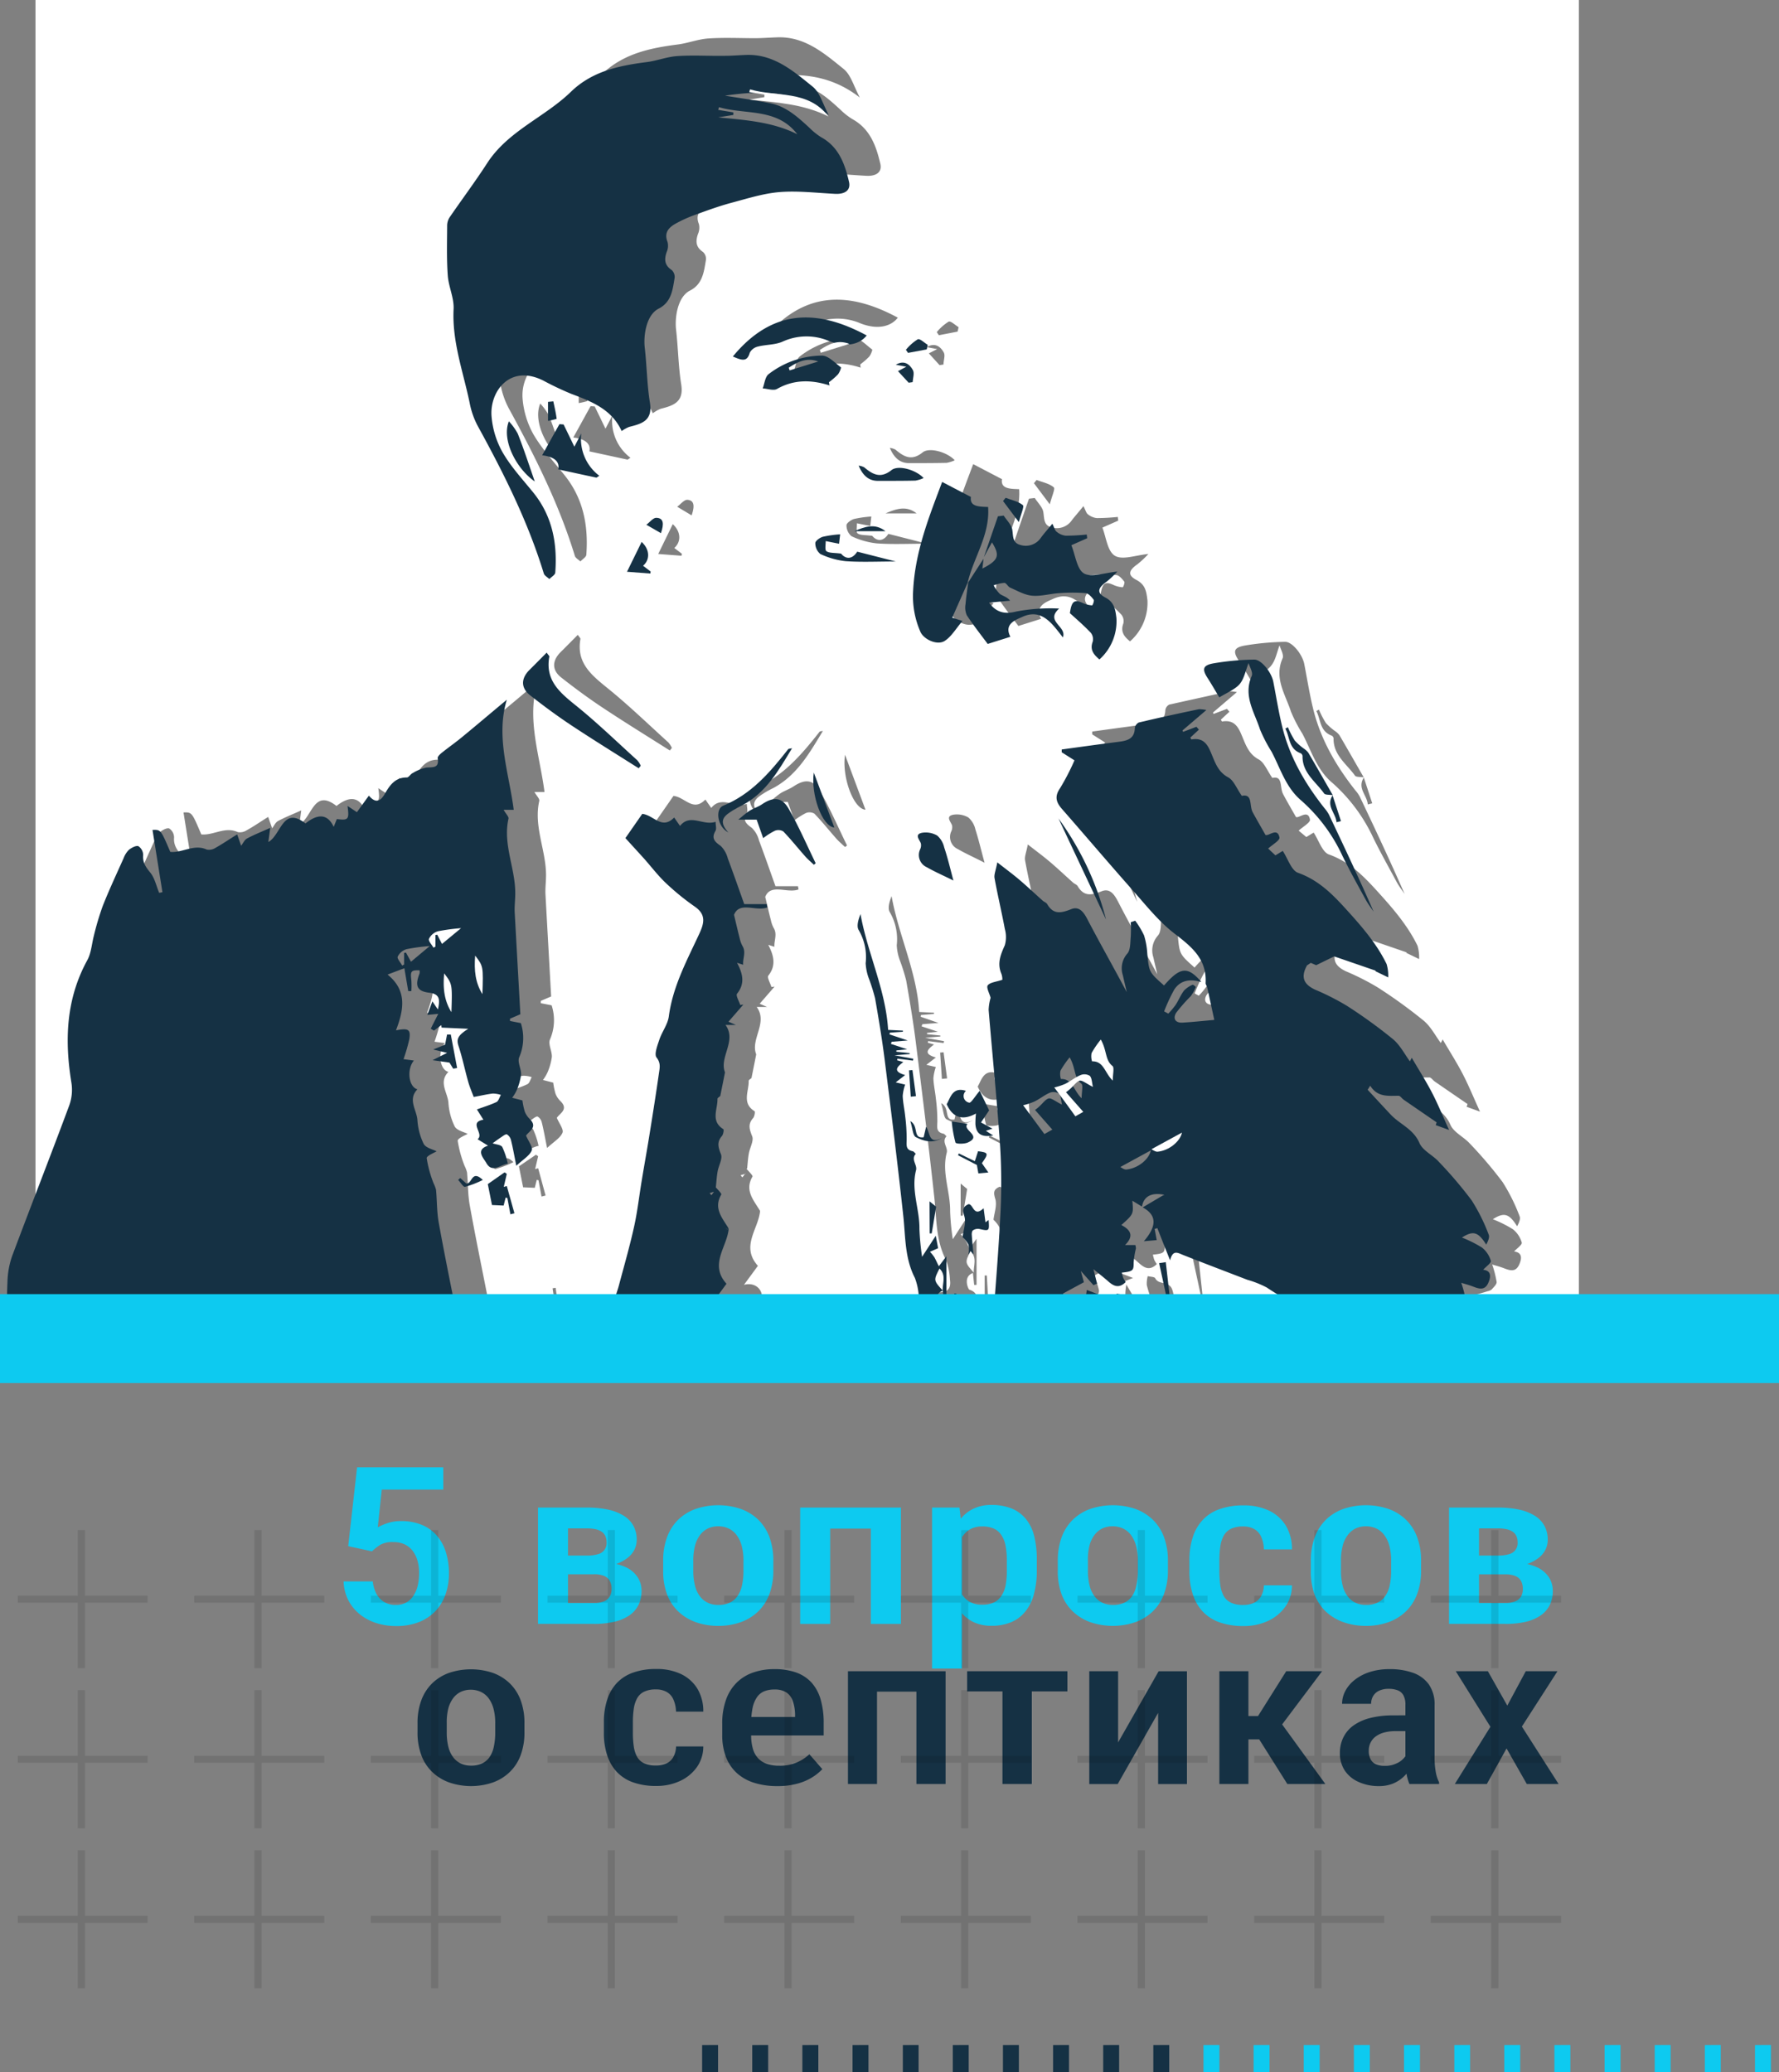 <svg xmlns="http://www.w3.org/2000/svg" viewBox="0 0 400 465.99"><rect x="0" y="0" width="400" height="465.99" fill="#808080" stroke="none"/><defs><style>.cls-1{fill:#0dcaf0;}.cls-2{fill:#153144;}.cls-3{fill:#fff;}.cls-4{opacity:0.11;}</style></defs><title>z-2</title><g id="Слой_2" data-name="Слой 2"><path class="cls-1" d="M83.64,367.84l-5.35-1.16,2-17.73H99.67v5H85.84l-.9,8.49a12.83,12.83,0,0,1,2.16-.93,9.25,9.25,0,0,1,3.11-.47,12,12,0,0,1,4.54.81,9,9,0,0,1,3.37,2.34,10.38,10.38,0,0,1,2.1,3.73,15.62,15.62,0,0,1,.72,4.92,13.94,13.94,0,0,1-.73,4.57A10.57,10.57,0,0,1,98,381.18a10.34,10.34,0,0,1-3.73,2.54,13.71,13.71,0,0,1-5.24.92A14.33,14.33,0,0,1,84.7,384a11.43,11.43,0,0,1-3.7-1.92,10,10,0,0,1-2.64-3.16,10.21,10.21,0,0,1-1.11-4.31h6.57a7.58,7.58,0,0,0,.86,2.86,4.78,4.78,0,0,0,1.77,1.8,5,5,0,0,0,2.52.63,4.86,4.86,0,0,0,2.31-.52,4.3,4.3,0,0,0,1.63-1.49,6.74,6.74,0,0,0,1-2.28,12,12,0,0,0,.32-2.91,9.88,9.88,0,0,0-.37-2.8,6.68,6.68,0,0,0-1.1-2.2,5,5,0,0,0-1.8-1.44,5.92,5.92,0,0,0-2.51-.5,5.63,5.63,0,0,0-2.93.6A11.77,11.77,0,0,0,83.64,367.84Z" transform="translate(0 -19)"/><path class="cls-1" d="M133.58,373h-8.1l-.06-4.21H132a8.26,8.26,0,0,0,2.5-.32,2.54,2.54,0,0,0,1.89-2.63,3.48,3.48,0,0,0-.27-1.41,2.34,2.34,0,0,0-.84-1,3.88,3.88,0,0,0-1.4-.57,9.35,9.35,0,0,0-1.94-.18h-4.23v21.47h-6.74V358h11a22.52,22.52,0,0,1,4.61.43,11.11,11.11,0,0,1,3.54,1.33,6.22,6.22,0,0,1,2.26,2.27,6.42,6.42,0,0,1,.78,3.22,5,5,0,0,1-.53,2.26,5.55,5.55,0,0,1-1.61,1.87,9,9,0,0,1-2.6,1.35,13.81,13.81,0,0,1-3.53.64Zm0,11.15H123.45l2.81-4.69h7.32a5.73,5.73,0,0,0,2.25-.38,2.56,2.56,0,0,0,1.27-1.1,3.34,3.34,0,0,0,.41-1.72,3.7,3.7,0,0,0-.39-1.75,2.57,2.57,0,0,0-1.24-1.12,5.64,5.64,0,0,0-2.3-.39h-6.72l.06-4.21h7.81l1.85,1.65a10.79,10.79,0,0,1,4.33,1.06,6.33,6.33,0,0,1,2.52,2.25,5.56,5.56,0,0,1,.82,2.95,7.09,7.09,0,0,1-.71,3.24,6.15,6.15,0,0,1-2.07,2.33,10,10,0,0,1-3.35,1.41A20.11,20.11,0,0,1,133.58,384.16Z" transform="translate(0 -19)"/><path class="cls-1" d="M149.11,372.14V370a15,15,0,0,1,.9-5.4,10.56,10.56,0,0,1,2.54-3.93,10.86,10.86,0,0,1,3.94-2.39,15.9,15.9,0,0,1,10,0,11,11,0,0,1,3.94,2.39,10.6,10.6,0,0,1,2.56,3.93,15.25,15.25,0,0,1,.89,5.4v2.1a15.13,15.13,0,0,1-.89,5.38,10.56,10.56,0,0,1-2.56,3.92,11,11,0,0,1-3.94,2.39,14.66,14.66,0,0,1-5,.81,14.85,14.85,0,0,1-5-.81,11.25,11.25,0,0,1-3.95-2.39,10.34,10.34,0,0,1-2.57-3.92A14.91,14.91,0,0,1,149.11,372.14Zm6.77-2.1v2.1a13.44,13.44,0,0,0,.39,3.43,6.53,6.53,0,0,0,1.14,2.43,4.67,4.67,0,0,0,1.8,1.43,5.65,5.65,0,0,0,2.34.47,6,6,0,0,0,2.43-.47,4.34,4.34,0,0,0,1.78-1.43,6.64,6.64,0,0,0,1.06-2.43,15.13,15.13,0,0,0,.34-3.43V370a12.72,12.72,0,0,0-.4-3.41,7,7,0,0,0-1.16-2.43,4.74,4.74,0,0,0-1.81-1.47,5.48,5.48,0,0,0-2.3-.48,5.38,5.38,0,0,0-2.3.48,4.88,4.88,0,0,0-1.78,1.47,6.85,6.85,0,0,0-1.14,2.43A13.17,13.17,0,0,0,155.88,370Z" transform="translate(0 -19)"/><path class="cls-1" d="M186.66,358v26.16h-6.74V358Zm10.53,0v4.73h-12V358Zm5.38,0v26.16H195.8V358Z" transform="translate(0 -19)"/><path class="cls-1" d="M216.29,363v31.2h-6.72V358h6.17Zm16.83,7v2.06a20,20,0,0,1-.65,5.42,10.38,10.38,0,0,1-1.95,3.92,8.19,8.19,0,0,1-3.18,2.38,11.08,11.08,0,0,1-4.4.8,9.16,9.16,0,0,1-4.14-.87,8.27,8.27,0,0,1-2.92-2.44,12.63,12.63,0,0,1-1.89-3.74,23,23,0,0,1-1-4.72v-3.2a24.55,24.55,0,0,1,.94-5,12,12,0,0,1,1.89-3.85,8.34,8.34,0,0,1,3-2.48,9.16,9.16,0,0,1,4.12-.87,12.09,12.09,0,0,1,4.43.76,8.13,8.13,0,0,1,3.21,2.29,9.81,9.81,0,0,1,1.94,3.89A22,22,0,0,1,233.12,370.06Zm-6.74,2.06v-2.06a17.58,17.58,0,0,0-.3-3.49,6.22,6.22,0,0,0-1-2.42,3.9,3.9,0,0,0-1.72-1.4,6.29,6.29,0,0,0-2.51-.45,5.6,5.6,0,0,0-2.35.46,4.69,4.69,0,0,0-1.7,1.28,6.2,6.2,0,0,0-1.1,1.91,9.78,9.78,0,0,0-.55,2.37v5.92a10.3,10.3,0,0,0,.88,2.83,5,5,0,0,0,1.79,2.06,5.55,5.55,0,0,0,3.08.77,6.08,6.08,0,0,0,2.51-.47,4.09,4.09,0,0,0,1.69-1.43,6.44,6.44,0,0,0,1-2.43A17.44,17.44,0,0,0,226.38,372.12Z" transform="translate(0 -19)"/><path class="cls-1" d="M237.84,372.14V370a15.25,15.25,0,0,1,.89-5.4,10.7,10.7,0,0,1,2.55-3.93,10.9,10.9,0,0,1,3.93-2.39,15.93,15.93,0,0,1,10,0,11.08,11.08,0,0,1,3.93,2.39,10.48,10.48,0,0,1,2.56,3.93,15,15,0,0,1,.9,5.4v2.1a14.91,14.91,0,0,1-.9,5.38,10.44,10.44,0,0,1-2.56,3.92,11.08,11.08,0,0,1-3.93,2.39,15.77,15.77,0,0,1-10,0,11.16,11.16,0,0,1-3.95-2.39,10.48,10.48,0,0,1-2.58-3.92A15.13,15.13,0,0,1,237.84,372.14Zm6.77-2.1v2.1a13.44,13.44,0,0,0,.39,3.43,6.53,6.53,0,0,0,1.14,2.43,4.72,4.72,0,0,0,1.79,1.43,5.73,5.73,0,0,0,2.35.47,6.09,6.09,0,0,0,2.43-.47,4.41,4.41,0,0,0,1.78-1.43,6.47,6.47,0,0,0,1-2.43,15.09,15.09,0,0,0,.35-3.43V370a12.72,12.72,0,0,0-.4-3.41,7.23,7.23,0,0,0-1.16-2.43,4.81,4.81,0,0,0-1.81-1.47,5.48,5.48,0,0,0-2.3-.48,5.35,5.35,0,0,0-2.3.48,4.88,4.88,0,0,0-1.78,1.47,6.85,6.85,0,0,0-1.14,2.43A13.17,13.17,0,0,0,244.61,370Z" transform="translate(0 -19)"/><path class="cls-1" d="M279.53,379.9a5.75,5.75,0,0,0,2.34-.45,3.58,3.58,0,0,0,1.62-1.42,5.34,5.34,0,0,0,.69-2.55h6.31a8.27,8.27,0,0,1-1.52,4.85,9.82,9.82,0,0,1-3.93,3.19,12.84,12.84,0,0,1-5.43,1.12,15.94,15.94,0,0,1-5.39-.83,9.54,9.54,0,0,1-3.79-2.43,10.29,10.29,0,0,1-2.24-3.88,16.41,16.41,0,0,1-.76-5.21v-2.4a16.48,16.48,0,0,1,.76-5.22,10.18,10.18,0,0,1,2.24-3.89,9.33,9.33,0,0,1,3.79-2.43,15.59,15.59,0,0,1,5.36-.84,13.15,13.15,0,0,1,5.72,1.16,9,9,0,0,1,3.79,3.35,10.16,10.16,0,0,1,1.4,5.38h-6.31a7.45,7.45,0,0,0-.62-2.84,3.69,3.69,0,0,0-1.55-1.73,4.93,4.93,0,0,0-2.51-.58,6.12,6.12,0,0,0-2.71.52,3.76,3.76,0,0,0-1.62,1.51,7.19,7.19,0,0,0-.78,2.41,21.83,21.83,0,0,0-.22,3.2v2.4a22.51,22.51,0,0,0,.22,3.24,7,7,0,0,0,.78,2.39,3.67,3.67,0,0,0,1.62,1.47A6.35,6.35,0,0,0,279.53,379.9Z" transform="translate(0 -19)"/><path class="cls-1" d="M294.74,372.14V370a15,15,0,0,1,.9-5.4,10.7,10.7,0,0,1,2.55-3.93,10.9,10.9,0,0,1,3.93-2.39,15.9,15.9,0,0,1,10,0,11,11,0,0,1,3.94,2.39,10.6,10.6,0,0,1,2.56,3.93,15,15,0,0,1,.9,5.4v2.1a14.91,14.91,0,0,1-.9,5.38,10.56,10.56,0,0,1-2.56,3.92,11,11,0,0,1-3.94,2.39,14.62,14.62,0,0,1-5,.81,14.89,14.89,0,0,1-5-.81,11.25,11.25,0,0,1-4-2.39,10.58,10.58,0,0,1-2.57-3.92A14.91,14.91,0,0,1,294.74,372.14Zm6.77-2.1v2.1a13.44,13.44,0,0,0,.39,3.43,6.39,6.39,0,0,0,1.15,2.43,4.64,4.64,0,0,0,1.79,1.43,5.65,5.65,0,0,0,2.34.47,6,6,0,0,0,2.43-.47,4.28,4.28,0,0,0,1.78-1.43,6.48,6.48,0,0,0,1.06-2.43,15.13,15.13,0,0,0,.34-3.43V370a12.72,12.72,0,0,0-.4-3.41,7,7,0,0,0-1.16-2.43,4.74,4.74,0,0,0-1.81-1.47,5.46,5.46,0,0,0-2.29-.48,5.35,5.35,0,0,0-2.3.48,4.8,4.8,0,0,0-1.78,1.47,6.69,6.69,0,0,0-1.15,2.43A13.17,13.17,0,0,0,301.51,370Z" transform="translate(0 -19)"/><path class="cls-1" d="M338.46,373h-8.1l-.06-4.21h6.54a8.26,8.26,0,0,0,2.5-.32,2.54,2.54,0,0,0,1.89-2.63,3.48,3.48,0,0,0-.27-1.41,2.27,2.27,0,0,0-.84-1,3.88,3.88,0,0,0-1.4-.57,9.35,9.35,0,0,0-1.94-.18h-4.23v21.47h-6.74V358h11a22.52,22.52,0,0,1,4.61.43,11.11,11.11,0,0,1,3.54,1.33,6.22,6.22,0,0,1,2.26,2.27,6.42,6.42,0,0,1,.78,3.22,5,5,0,0,1-.53,2.26,5.45,5.45,0,0,1-1.61,1.87,9,9,0,0,1-2.6,1.35,13.81,13.81,0,0,1-3.53.64Zm0,11.15H328.33l2.81-4.69h7.32a5.73,5.73,0,0,0,2.25-.38A2.63,2.63,0,0,0,342,378a3.45,3.45,0,0,0,.4-1.72,3.7,3.7,0,0,0-.39-1.75,2.57,2.57,0,0,0-1.24-1.12,5.64,5.64,0,0,0-2.3-.39h-6.72l.06-4.21h7.81l1.85,1.65a10.79,10.79,0,0,1,4.33,1.06,6.33,6.33,0,0,1,2.52,2.25,5.56,5.56,0,0,1,.82,2.95,7.09,7.09,0,0,1-.71,3.24,6.15,6.15,0,0,1-2.07,2.33,10,10,0,0,1-3.35,1.41A20.11,20.11,0,0,1,338.46,384.16Z" transform="translate(0 -19)"/><path class="cls-2" d="M93.88,408.51v-2a14.59,14.59,0,0,1,.87-5.23,10.47,10.47,0,0,1,2.47-3.81,10.7,10.7,0,0,1,3.81-2.32,15.53,15.53,0,0,1,9.72,0,10.7,10.7,0,0,1,3.81,2.32,10.26,10.26,0,0,1,2.49,3.81,14.59,14.59,0,0,1,.87,5.23v2a14.4,14.4,0,0,1-.87,5.21,10.14,10.14,0,0,1-2.49,3.8,10.56,10.56,0,0,1-3.81,2.32,15.19,15.19,0,0,1-9.67,0,10.73,10.73,0,0,1-3.83-2.32,10,10,0,0,1-2.5-3.8A14.4,14.4,0,0,1,93.88,408.51Zm6.57-2v2a13.29,13.29,0,0,0,.37,3.33,6.58,6.58,0,0,0,1.11,2.35,4.73,4.73,0,0,0,1.74,1.39,5.51,5.51,0,0,0,2.27.45,5.88,5.88,0,0,0,2.36-.45,4.3,4.3,0,0,0,1.72-1.39,6.36,6.36,0,0,0,1-2.35,15,15,0,0,0,.33-3.33v-2a12.34,12.34,0,0,0-.39-3.3,6.9,6.9,0,0,0-1.12-2.36,4.62,4.62,0,0,0-1.76-1.42,5.29,5.29,0,0,0-2.22-.47,5.17,5.17,0,0,0-2.23.47,4.68,4.68,0,0,0-1.73,1.42,6.89,6.89,0,0,0-1.11,2.36A12.83,12.83,0,0,0,100.45,406.47Z" transform="translate(0 -19)"/><path class="cls-2" d="M147.5,416a5.54,5.54,0,0,0,2.27-.43,3.44,3.44,0,0,0,1.57-1.38,5.19,5.19,0,0,0,.67-2.48h6.12a8,8,0,0,1-1.47,4.7,9.56,9.56,0,0,1-3.82,3.1,12.53,12.53,0,0,1-5.26,1.09,15.32,15.32,0,0,1-5.23-.81,9.27,9.27,0,0,1-3.67-2.36,9.92,9.92,0,0,1-2.17-3.76,16,16,0,0,1-.73-5.05v-2.32a16.09,16.09,0,0,1,.73-5.06,9.93,9.93,0,0,1,2.17-3.78,9.26,9.26,0,0,1,3.67-2.35,15.24,15.24,0,0,1,5.21-.81,12.63,12.63,0,0,1,5.53,1.12,8.74,8.74,0,0,1,3.68,3.25,9.78,9.78,0,0,1,1.36,5.22H152a7.22,7.22,0,0,0-.6-2.76,3.55,3.55,0,0,0-1.5-1.67,4.79,4.79,0,0,0-2.44-.57,5.88,5.88,0,0,0-2.62.51,3.53,3.53,0,0,0-1.57,1.46,6.87,6.87,0,0,0-.76,2.33,20.75,20.75,0,0,0-.21,3.11v2.32a21.07,21.07,0,0,0,.21,3.14,6.6,6.6,0,0,0,.76,2.32,3.52,3.52,0,0,0,1.57,1.43A6.12,6.12,0,0,0,147.5,416Z" transform="translate(0 -19)"/><path class="cls-2" d="M174.81,420.63a17.18,17.18,0,0,1-5.24-.74,10.47,10.47,0,0,1-3.9-2.19,9.54,9.54,0,0,1-2.44-3.61,13.71,13.71,0,0,1-.84-5v-2.43a15.61,15.61,0,0,1,.88-5.53,10.13,10.13,0,0,1,2.46-3.85,9.76,9.76,0,0,1,3.71-2.22,14.24,14.24,0,0,1,4.64-.73,14.43,14.43,0,0,1,5,.78,8.63,8.63,0,0,1,3.46,2.32,9.88,9.88,0,0,1,2,3.8,18.8,18.8,0,0,1,.66,5.24v2.77H165.53v-4.15h13.24v-.59a9.9,9.9,0,0,0-.51-3,3.8,3.8,0,0,0-1.43-1.92,4.88,4.88,0,0,0-2.75-.67,6,6,0,0,0-2.24.4,3.68,3.68,0,0,0-1.61,1.29,6.56,6.56,0,0,0-1,2.38,17.16,17.16,0,0,0-.34,3.67v2.43a11.06,11.06,0,0,0,.41,3.22,5.21,5.21,0,0,0,1.22,2.14,4.9,4.9,0,0,0,2,1.22,8.49,8.49,0,0,0,2.7.39,9.7,9.7,0,0,0,3.9-.72,9.81,9.81,0,0,0,2.86-1.86l2.92,3.35a11.27,11.27,0,0,1-2.2,1.79,12.18,12.18,0,0,1-3.31,1.44A16.45,16.45,0,0,1,174.81,420.63Z" transform="translate(0 -19)"/><path class="cls-2" d="M197.19,394.8v25.36h-6.53V394.8Zm10.21,0v4.59H195.76V394.8Zm5.21,0v25.36h-6.56V394.8Z" transform="translate(0 -19)"/><path class="cls-2" d="M240,394.8v4.54H217.46V394.8Zm-8,0v25.36H225.4V394.8Z" transform="translate(0 -19)"/><path class="cls-2" d="M251.4,410.81l9.11-16h6.37v25.36H260.4v-16l-9.09,16h-6.39V394.8h6.48Z" transform="translate(0 -19)"/><path class="cls-2" d="M280.7,394.8v25.36h-6.53V394.8Zm16.57,0-11.52,15.33h-6.59l-.9-5.25h4.6l6.34-10.08Zm-7.82,25.36-6.93-11,5.16-3.23L298,420.16Z" transform="translate(0 -19)"/><path class="cls-2" d="M316.9,404.71l0,3.56h-3.14a9.76,9.76,0,0,0-2.54.31,5.64,5.64,0,0,0-1.88.88,3.79,3.79,0,0,0-1.17,1.39,3.92,3.92,0,0,0-.41,1.81,4,4,0,0,0,.41,1.93,2.49,2.49,0,0,0,1.2,1.13,4.8,4.8,0,0,0,2,.36,5.9,5.9,0,0,0,2.7-.58,4.75,4.75,0,0,0,1.78-1.39,2,2,0,0,0,.51-1.5l1.49,2.27a7.17,7.17,0,0,1-.82,1.88,8.33,8.33,0,0,1-1.55,1.87,7.67,7.67,0,0,1-2.32,1.45,8.26,8.26,0,0,1-3.11.55,10.81,10.81,0,0,1-4.53-.91,7.28,7.28,0,0,1-3.13-2.55,7,7,0,0,1-1.12-4,7.77,7.77,0,0,1,.75-3.43,7.19,7.19,0,0,1,2.22-2.68,11.13,11.13,0,0,1,3.75-1.72,20.65,20.65,0,0,1,5.28-.61ZM316,415V402.37a4.38,4.38,0,0,0-.43-2.12,2.5,2.5,0,0,0-1.26-1.14,5.4,5.4,0,0,0-2.06-.35,4.9,4.9,0,0,0-2.18.43,3.06,3.06,0,0,0-1.33,1.2,3.37,3.37,0,0,0-.45,1.74h-6.53a6.23,6.23,0,0,1,.74-2.91,7.78,7.78,0,0,1,2.16-2.52,10.69,10.69,0,0,1,3.38-1.74,14.45,14.45,0,0,1,4.43-.63,15.45,15.45,0,0,1,5.19.81,7.41,7.41,0,0,1,3.59,2.6,7.79,7.79,0,0,1,1.31,4.7v11.83a17.51,17.51,0,0,0,.26,3.15,8.4,8.4,0,0,0,.75,2.36v.38h-6.67a10,10,0,0,1-.66-2.37A16.78,16.78,0,0,1,316,415Z" transform="translate(0 -19)"/><path class="cls-2" d="M334.54,394.8l4.37,7.73,4.15-7.73h7.13l-8,12.44,8.25,12.92h-7.15l-4.55-8-4.43,8h-7.2l8-12.87-7.79-12.49Z" transform="translate(0 -19)"/><path class="cls-3" d="M121.53,315h-11c-.26-1.23-.53-2.45-.77-3.68-1.4-7.12-2.87-14.23-4.15-21.36-.43-2.4-.37-4.89-.6-7.33a7.24,7.24,0,0,0-.55-1.46,26.47,26.47,0,0,1-1.55-5.66c0-.58,1.86-1.29,2.23-1.54-.8-.43-2.41-.75-2.91-1.68a14.34,14.34,0,0,1-1.41-5.4c-.21-2.27-2.24-4.57,0-6.86-2-.53-2.47-4.43-.79-6.48l-2.33-.3a38.7,38.7,0,0,0,1.3-4.48c.39-2.24-.12-2.6-3-2,1.74-4.54,2.6-8.93-1.89-12.54l3.78-1.43.87,5.15h.7a19.69,19.69,0,0,0,0-2.43c-.25-2.06-.09-2.3,1.84-2.25a1.78,1.78,0,0,1,0,.72c-1.09,2.79-.56,4,2.2,4.32,2.47.29,2.38,1.71,1.93,3.77l-1.37-1.86L103,243.22l2.46-.24c-.6,1.18-1.15,2.26-1.69,3.34l.73.43,1.64-1.24.07.56,6,.27c-2.4,1.5-2.69,2.35-2.2,3.84.87,2.64,1.42,5.38,2.18,8.06.34,1.21.85,2.38,1.24,3.43,1.75-.32,3-.63,4.31-.77a6.2,6.2,0,0,1,1.81.31c-.31.55-.49,1.37-1,1.6-1.37.66-2.85,1.09-4.4,1.66l1.46,2.32c-3.48.57.29,3.17-1.31,4.38l2.36,1.45c-3,.93-1,2.9-.4,3.88,1.29,2.33,3.07.46,4.84.17a17.62,17.62,0,0,0-1.24-3.74c-.32-.53-1.43-.57-2.18-.84.63-.46,1.26-.94,1.91-1.36.42-.28,1-.77,1.31-.64a2.06,2.06,0,0,1,.92,1.31c.42,1.67.71,3.36,1.19,5.74,1.51-1.41,2.94-2.22,3.46-3.42.32-.75-.75-2.1-1.27-3.36.65-1,2.68-1.88.86-3.71a4.75,4.75,0,0,1-1.15-1.7,16,16,0,0,1-.52-2.5l-2.31-.6a9.43,9.43,0,0,0,1-1.65,13.21,13.21,0,0,0,1-3.53c.06-1.3-.84-2.8-.44-3.88a10.86,10.86,0,0,0,.39-7.73l-2.44-.48,0-.51,2.33-1c-.43-7.79-.86-15.42-1.28-23.06-.05-1.28.11-2.62.13-4,.08-5.68-2.83-11.09-1.52-16.91.11-.48-.59-1.16-1.09-2h2.27c-1.06-8.3-4.09-16.43-1.55-24.76-3.37,2.84-6.64,5.62-10,8.35-1.47,1.22-3.05,2.32-4.55,3.52-.42.34-1,.91-1,1.28.37,2.37-1.18,2-2.6,2.12a9.75,9.75,0,0,0-3,1.22c-.5.25-.9,1-1.34,1-2.6,0-3.83,1.73-4.93,3.65-1,1.67-2,2.28-3.6.43l-2.69,3.72-2.11-1.4c.41,3.06.2,3.27-2.4,2.95L82,201c-1.36-2.89-3.51-3-6.34-.77-5.15-4-5.44,2.54-8.35,4.18l.42-3.18c-2,.91-3.67,1.55-5.22,2.39-.57.31-.89,1.07-1.32,1.63l-.89-2.55c-1.64,1-3.2,2.11-4.84,3a2.72,2.72,0,0,1-2,.41c-2.87-1.33-5.44.78-8.2.52-2.12-5-2.12-5-4-4.94.75,4.69,1.49,9.33,2.23,14l-.73.15c-.63-1.54-1-3.32-2-4.55S39,209,39.14,207.3a2.43,2.43,0,0,0-1.08-2c-.53-.21-1.53.35-2.12.82A5.17,5.17,0,0,0,34.75,208c-1.6,3.57-3.26,7.12-4.7,10.76a63.86,63.86,0,0,0-2,6.71c-.5,1.83-.59,3.87-1.47,5.48-4.8,8.76-5.13,18-3.57,27.58a10.33,10.33,0,0,1-.49,5.08c-4.22,11.35-8.65,22.63-12.89,34a19.06,19.06,0,0,0-1,5.63c-.18,3.93-.13,7.87-.18,11.8-.16-.08-.47-.16-.47-.25,0-.67,0-1.34,0-2V19H355V315H259.56a10,10,0,0,1,2.52-1.83c2.34-.76,2.12-2,1.55-4-.63-2.28-3.08-1.1-3.88-2.73-.18-.35-1.11-.33-1.69-.48a6.69,6.69,0,0,0-.21,2,28.87,28.87,0,0,0,1,3.21l-.54.17L256.43,310l1,2.95-.87.47c-1-1.67-2-3.35-3.31-5.57-.63,3.58,0,5.85,2.78,7.14h-13c1.06-1.44.82-3.85,3.28-4.29.37-.06.85-1,.79-1.55a17.92,17.92,0,0,0-1.11-3.28l4.71-2.58-.69-2.53,2.85,3.2.79-.38c-.23-.92-.45-1.83-.8-3.23,1.25,1,2.28,1.81,3.25,2.68,1.22,1.11,2.44,1.76,4,.22a6.67,6.67,0,0,1-.56-.94,8.89,8.89,0,0,1-.32-1.18c2.57-.26,2.71-.47,2.67-2.28a18.4,18.4,0,0,1,.51-3.16,3,3,0,0,0-.13-.76H260c2.2-2.14,1.1-3.47-.83-4.5,2.75-2.42,2.75-2.42,2.47-5.47l2.17,1.35h.06v.07c3.15,1.71,3.26,4.13.27,7.61l2.89-.25c-.17-.95-.32-1.74-.46-2.53l.61-.16c.89,2.24,1.77,4.49,2.86,7.24.61-2.5,1.76-1.67,2.95-1.2,4.8,1.89,9.61,3.72,14.42,5.57a22.17,22.17,0,0,1,4.35,1.73c5.21,3.47,10.43,6.27,17,7.12a58.68,58.68,0,0,0,25.73-2.16,2.06,2.06,0,0,0,.9-.39c.45-.52,1.17-1.16,1.12-1.69a23.56,23.56,0,0,0-1-3.93c.75.24,1.73.48,2.67.85,1.32.51,2.59.92,3.38-.78.69-1.51.67-2.77-1.12-3,.63-.69,1.85-1.52,1.72-2a5.85,5.85,0,0,0-2-3,27.79,27.79,0,0,0-4.5-2.25c2.55-1.63,3.66-1.26,5.46,1.59.39-.74.82-1.65.55-2.27a41.45,41.45,0,0,0-3.81-7.66,94.18,94.18,0,0,0-7.41-8.71c-1.37-1.49-3.61-2.49-4.34-4.2-1.35-3.16-4.39-4.2-6.46-6.39-1.74-1.85-3.46-3.73-5.19-5.59l.58-.91c1.63,2.63,4,2.24,6.37,2.26.38,0,.74.6,1.14.88,2.41,1.67,4.84,3.33,7.42,5.1,0,0-.14.44-.2.62l3,1.09c-1.41-3.1-2.52-5.83-3.87-8.44s-2.95-5.1-4.52-7.79l-.42.8c-1.25-1.69-2.25-3.68-3.82-5a112.29,112.29,0,0,0-10.36-7.5,56.14,56.14,0,0,0-7.09-3.6c-2.68-1.24-3.29-2.87-1.88-5.45l-.14.08,1-.68v0l1.27.55h-.1l4.09-2,9.36,3.22-.1.1,2.89,1.4a9.16,9.16,0,0,0-.36-3c-2.27-4.66-5.64-8.51-9.1-12.32-3.12-3.44-6.24-6.57-10.82-8.2-1.49-.53-2.26-3.14-3.43-4.92l-1.65,1L292,205.78c.92-.85,2.65-1.83,2.54-2.47-.42-2.41-2.48-.22-3.15-.6-1.14-2-2.05-3.55-2.88-5.12s0-4.21-2.43-3.66c-1.17-1.66-1.81-3.47-3.05-4.15-2-1.08-2.73-2.76-3.49-4.6-.89-2.14-1.63-4.48-4.75-3.94-.09,0-.24-.36-.28-.42l1.92-1.78-.56-.64-3,1.14-.13-.32,5.37-4.59a9.47,9.47,0,0,0-1.66-.19c-4.52,1-9.05,2-13.55,3a1.66,1.66,0,0,0-.88,1.25c-.07,2.37-1.63,2.83-3.51,3.07-4.32.55-8.62,1.15-12.93,1.74l0,.63,2.87,1.82a52.77,52.77,0,0,1-3.24,6.26c-1.28,1.85-.89,3.16.42,4.66,5.28,6,10.46,12.15,15.78,18.14,3.05,3.43,5.94,7.13,9.53,9.89,3.85,3,7.27,5.73,7,11.13,0,.3.27.61.34.93.53,2.38,1,4.76,1.61,7.35-2.67.24-4.9.48-7.13.61-1.68.1-2.22-1-1.43-2.23a38,38,0,0,1,3.27-3.72,8.84,8.84,0,0,0,1.12-2.05s-.59-.58-.71-.51a5.75,5.75,0,0,0-1.94,1.32c-.75,1-1.21,2.19-1.9,3.24a19.71,19.71,0,0,1-1.62,1.93l-.94-.51a39.23,39.23,0,0,1,2.26-4.87c1.37-2.13,3.55-2.49,6.12-1.72-3.08-3.62-4.77-3.41-8.4.77-3.38-3-3.35-3-3.76-7.07a17.6,17.6,0,0,0-.73-4.18,18.89,18.89,0,0,0-2-3.32l-1,.35a30.25,30.25,0,0,1,0,3.3c-.13,1.28,0,2.92-.77,3.75a5,5,0,0,0-1,4.88c.3,1.34.62,2.68.88,3.79-2.92-5.38-6-10.86-8.87-16.42-.82-1.58-1.82-2.93-3.57-2.26-2.22.86-4,1.36-5.46-1.13-.19-.33-.67-.49-1-.76-1.76-1.57-3.48-3.2-5.28-4.73-1.43-1.21-2.94-2.32-4.93-3.88-.34,1.8-.77,2.73-.62,3.55.69,3.82,1.6,7.6,2.31,11.41a6.74,6.74,0,0,1,0,3.67c-1,2.13-1.77,4.1-.77,6.43a3.6,3.6,0,0,1,.21,1.34c-1.4.48-2.75.56-3.29,1.26-.36.48.39,1.83.65,2.79a11.29,11.29,0,0,0-.44,2.72c.85,10.32,1.91,20.61,2.6,30.93a133.48,133.48,0,0,1,0,15.75c-.44,8.75-1.21,17.49-1.85,26.23h-7.5c-.17-3.05-.35-6.1-.52-9.15h-.48V315h-1.5c-.07-.49-.11-1-.21-1.47-.31-1.57.87-3.69-1.74-4.53-.23-.07-1.55-2.95.86-3.77h-.05l.28,2.7.53,0V297.55L218,299.78c-.32-.68-.6-1.37-1-2a9.93,9.93,0,0,0-1-1.25l1.83-.8c-.2-1.07-.37-2-.53-2.8l-3.07,4.73a55.67,55.67,0,0,1-.6-6.27c.07-4.42-1.93-8.71-.76-13.2.32-1.21-1.22-2.43-.06-3.68-.23-.2-.44-.54-.71-.59-1.65-.34-1.38-1.47-1.34-2.71a40.47,40.47,0,0,0-.33-5.15c-.15-1.53-.51-3.05-.56-4.59a10.15,10.15,0,0,1,.55-2.53l-2.13-.5,2.13-1.65c-3-.84-1.73-1.91-.41-2.92l-1.4-.4.07-.36,3.5.43.08-.42-4.25-.76,3.43-.29v-.21l-3-.32,0-.28,2.44-.26-3.66-1.21.16-.48,3.63-.29L207,247.63l.08-.39L210,247v-.28l-3.32-.16c-.54-9.06-4.63-17.2-6.21-26.05-.49,1.25-.94,2.73-.4,3.61a12.07,12.07,0,0,1,1.56,7.44,11.55,11.55,0,0,0,.79,3.63,42.84,42.84,0,0,1,1.33,4.27c.79,4.53,1.55,9.07,2.13,13.62,1.47,11.76,2.94,23.53,4.21,35.31.51,4.73.32,9.52,2.61,13.94a14.22,14.22,0,0,1,.89,4.39c.32,2.2-.65,3-2.85,2.85-3.5-.19-3.89.37-3.39,3.91.07.5.15,1,.23,1.49h-38a7.07,7.07,0,0,0,1.69-3.6c.45-2.45-1.56-4.14-4-3.45l3.14-4.28c-3.93-4.37.12-8.26.49-12.33a2.21,2.21,0,0,0-.13-.23c-1.39-2.3-3.36-4.45-1.58-7.5.15-.24-.88-1.19-1.37-1.8h.17c.12-1.15.18-2.31.39-3.44.23-1.31,1.15-2.82.74-3.84-.62-1.57-1-2.72.22-4.09.31-.36.48-1.44.32-1.54-2.93-1.81-1.25-4.49-1.32-6.82,0-.23.48-.48.63-.64.33-1.66.7-3.48,1.06-5.32-1.35-3.42,2.71-7.11.11-10.66h2.33l-1.66-.72,3.35-3.86-.7.1c-.27-.87-1-2.13-.72-2.54,1.76-2.23,1.33-4.4,0-6.95l1.38.44c-.1-1.39.69-2.8-.14-4.19a6.32,6.32,0,0,1-.63-1.7c-.41-1.58-.77-3.17-1.29-5.33,1.23-3.12,4.95-.72,7.49-1.68l-.13-.73h-5.06c-1.23-3.44-2.42-6.88-3.7-10.28a6,6,0,0,0-1.6-2.82c-1.4-1-2.12-1.75-1.14-3.42.27-.46,0-1.22,0-2-2.8,1-5.7-1.95-8,.93l-1.32-1.89c-2.78,2.86-4.56-.54-7.17-.82l-3.79,5.45c1.72,1.9,3,3.26,4.22,4.64,1.64,1.85,3.14,3.84,4.93,5.52a56.09,56.09,0,0,0,6.47,5.26c2.68,1.87,2,3.89.9,6.29-2.75,5.93-5.88,11.72-6.76,18.39-.24,1.8-1.54,3.45-2.13,5.23-.44,1.31-1.2,3.26-.63,4,1,1.29.7,2.38.54,3.56-.61,4.35-1.29,8.69-2,13-.58,3.65-1.25,7.3-1.85,11-.58,3.49-1,7-1.73,10.45-.95,4.31-2.17,8.56-3.31,12.82-.39,1.44-.9,2.85-1.36,4.27-.78,2.37-1.58,4.74-2.37,7.11h-17a32,32,0,0,0,.87-3.57c0-.32-.63-.73-1.31-1.45l-.18-1.35-.7.1.38,2.48h-3.06ZM306.68,193.81c-1.6,2.42.71,4,.86,6.08l1-.25-1.89-5.8c-1.82-3.17-3.63-6.35-5.48-9.51a4,4,0,0,0-1-.94,13,13,0,0,1-2.06-1.82,20.2,20.2,0,0,1-1.55-3l-.58.31c1,1.91.72,4.54,3.47,5.55a.82.82,0,0,1,.4.61c-.08,3.76,2.94,5.75,4.81,8.37C304.94,193.79,306,193.67,306.68,193.81Zm-78.61-53.23L224.56,146c1.31-5.68,5-10.7,4.59-17-2-.07-4.2-.06-3.86-2.25l-6.47-3.38c-2.93,7.79-6.11,15.69-6.53,24.53a19.94,19.94,0,0,0,1.62,9.13c.74,1.75,3.78,3.17,5.48,2.09,1.54-1,2.55-2.78,4-4.48l-2.31-.75c1.23-2.78,2.37-5.37,3.52-7.95-.21,1.62-.48,3.23-.6,4.85a4.37,4.37,0,0,0,.28,2.52c1.55,2.35,3.3,4.56,4.7,6.45l5.1-1.61c-1.52-2.91,1.24-3.81,2.63-4.45,4.47-2.06,6.81,1.59,9.17,4.59,1-2.46-4.09-3.57-.83-6.49a41.27,41.27,0,0,0-9.66.67c-2.2.53-4.34.42-6.11-2L234,150c-.74-.9-1.66-1-2.32-1.53a7.49,7.49,0,0,1-1.38-1.92,9.14,9.14,0,0,1,2.4-.55c.45,0,.81.85,1.31,1.07,1.61.7,3.24,1.66,4.93,1.81,2,.18,4.06-.45,6.11-.57a38,38,0,0,1,5.94,0c.66.07,1.33.87,1.8,1.48.17.22-.25,1.28-.35,1.27a5.82,5.82,0,0,1-2-.49c-2-.93-2.57-.51-3,2.24,1.57,1.45,3.22,2.85,4.7,4.41a2.32,2.32,0,0,1,.43,2c-.7,1.9.27,3,1.51,4A11.51,11.51,0,0,0,258,154c-.24-1.89-.39-3.49-2.48-4.59s-1.73-2.17.29-3.58a23.13,23.13,0,0,0,2.4-2.26c-2.82.26-5.76,1.41-7.48.43s-2-4.12-2.86-6.36l3.56-1.57-.1-.83a47,47,0,0,1-4.73.26,3.82,3.82,0,0,1-2-.86c-.38-.27-.5-.9-1-1.83-1,1.26-1.83,2.18-2.57,3.13a4.09,4.09,0,0,1-4.63,1.64c-1.77-.48-1.58-2-1.81-3.41-.18-1.14-1.26-2.13-1.93-3.19l-1.3.16q-1.59,4.59-3.16,9.18A1.4,1.4,0,0,0,228.07,140.58Zm-81.29-28.65a8.08,8.08,0,0,1,1.74-1c2.87-.72,5.29-1.5,4.65-5.47s-.69-8.25-1.16-12.35c-.3-2.56.27-7.32,3.13-8.77s3.14-4.25,3.59-6.92a2.12,2.12,0,0,0-.65-1.75c-1.64-1.08-1.72-2.41-1.13-4.09a3.42,3.42,0,0,0,.19-2.21c-.84-2.07.26-3.25,1.77-4.12a29.91,29.91,0,0,1,4.73-2.11c2.58-.94,5.17-1.88,7.82-2.59,3.6-1,7.22-2.12,10.9-2.42,4.1-.32,8.28.19,12.42.4,2.22.12,3.61-.8,3.15-2.73-.93-4-2.3-7.81-6.25-10A14.84,14.84,0,0,1,189,43.7c-2.62-2.4-5.24-4.82-8.88-5.51-3.38-.65-6.78-1.14-10.08-1.68,8-1.16,15.91-1.35,23.29,4.43-1.35-2.5-2-5.09-3.63-6.42-4.33-3.49-8.69-7.31-14.83-7.13-1.65.05-3.29.18-4.94.2-3.55,0-7.12-.18-10.65.06-2.33.15-4.61,1.07-6.94,1.36-6.23.8-12.24,2.07-17,6.68-5.93,5.75-14.14,8.78-18.83,16.05-2.69,4.16-5.67,8.13-8.47,12.22a3.51,3.51,0,0,0-.52,1.89c0,3.72-.13,7.45.14,11.15.18,2.53,1.43,5,1.31,7.52-.33,7.36,2.18,14.16,3.62,21.17a18.29,18.29,0,0,0,1.81,5.14c5.84,10.65,11.28,21.48,14.85,33.16.15.5.82.84,1.25,1.26.46-.49,1.29-1,1.33-1.48.49-6.54-.66-12.65-4.9-17.92-2.4-3-5-5.81-6.94-9.09a19.67,19.67,0,0,1-2.5-8.26c-.36-5.42,4.1-11.65,11.65-7.88a67.4,67.4,0,0,0,6.33,3C140.05,105.3,144.54,107,146.78,111.93Zm134.38,59.89c1.62-1,3.42-1.69,4.54-3s1.35-3,2-4.71c.23.84,1,2.12.7,2.89-2,4.46.61,8.13,1.86,12a33,33,0,0,0,2.59,5c2,3.8,3.19,8.06,6.68,11a37.61,37.61,0,0,1,9.22,12.35c1.65,3.38,3.5,6.66,5.3,10,.51.93,1.17,1.79,1.77,2.68-3.24-7.42-6.64-14.65-10.07-21.87a7.67,7.67,0,0,0-1-1.43c-4.39-5.56-7.89-11.6-9.55-18.57-.78-3.24-1.3-6.55-1.94-9.83-.41-2.15-2.68-5-4.27-5a59.65,59.65,0,0,0-9.16.84c-2.49.46-2.64,1.36-1.26,3.44C279.39,168.77,280.07,170,281.16,171.82ZM150.61,187.76l.46-.58a5.41,5.41,0,0,0-.78-1.22c-4.47-4.05-8.81-8.26-13.49-12.06-3.68-3-7.28-5.73-6.29-11.24,0-.16-.24-.38-.59-.91-1.36,1.37-2.61,2.64-3.87,3.89-1.93,1.92-2,4.06.17,5.73,3,2.36,6.09,4.64,9.27,6.75C140.47,181.42,145.56,184.56,150.61,187.76Zm21.17-92.6c2,.9,3.19,1.28,3.8-.85a2.79,2.79,0,0,1,1.84-1.38c1.82-.47,3.85-.36,5.52-1.1a12.93,12.93,0,0,1,10.55-.11c3.81,1.48,6.83.73,8.38-1.29C190.94,84.54,180.76,84.26,171.78,95.16ZM190,209.46l.45-.34c-2-4.09-3.8-8.27-6.05-12.21-1.52-2.68-3.41-2.77-5.95-1.09-.89.6-1.94.94-2.86,1.5-.7.44-1.32,1-2.54,2h4.08l1.47,4.16a16.28,16.28,0,0,1,2.62-1.66,2.16,2.16,0,0,1,1.89.14c1.7,1.76,3.22,3.68,4.84,5.51C188.57,208.19,189.3,208.8,190,209.46Zm3.52-107.79-.11-.72a15.92,15.92,0,0,0,2-1.73c.38-.44.81-1.54.69-1.63-1.36-1-2.84-2.66-4.26-2.63a19.93,19.93,0,0,0-12,4.18c-.79.62-.9,2.11-1.32,3.2,1.09.06,2.42.57,3.22.12C185.54,100.3,189.45,100.37,193.51,101.67ZM128.9,117.38c3,.36,3.94,1.62,3.62,3.12l8.59,1.86.64-.43a10.37,10.37,0,0,1-4.05-9.53l-1.56,3c-.9-1.88-1.66-3.44-2.42-5l-.93-.07C131.59,112.5,130.4,114.67,128.9,117.38ZM221.37,213c-.76-2.81-1.32-5.18-2.06-7.5a5,5,0,0,0-1.57-2.67,5.12,5.12,0,0,0-3.5-.61c-1.61.38-.55,1.45-.19,2.33a2.08,2.08,0,0,1-.16,1.39,3,3,0,0,0,1.49,4C217.22,211,219.19,211.86,221.37,213Zm5.91,47.34c-1,1.18-1.93,2.76-2.38,2.64a1.52,1.52,0,0,1-.74-2.65c-3-1-3.49,1.6-4.33,3,1.25,2.85,3.42,3.85,6.58,2.09a19.68,19.68,0,0,0-.12,2.42c.22,2.49,1.82,2.87,4,2.53l-1.65-1.06,1.49-.48-2.59-1.4c.59-.87,1.17-1.75,1.83-2.72Zm-42.19-77c-.53.12-.73.1-.8.19-4.08,5.19-8.31,10.17-14.68,12.76-1.82.74-1.3,4.71,1.2,6-2.54-2.77-.69-3.88,1.07-5,.63-.4,1.3-.75,2-1.09C179.19,193.33,182,188.37,185.09,183.25Zm44.19,106.08-.75.54-.42-3.17c-2.27,2.13-2.27-.93-3.39-.92-1.39.63-1.35,1.33-.93,2.75s-.24,3.17-.41,4.66a6.56,6.56,0,0,1,1.33,1.7,6,6,0,0,1,0,2.17l1.11-.08c-.13-1.43-.28-2.87-.37-4.3,0-.33.05-.84.26-1a2,2,0,0,1,1.34-.34C229.45,291.86,229.47,291.86,229.28,289.33ZM196.12,139.49c-1.59-.22-2.66-.09-3.29-.55-.39-.29-.13-1.48-.16-2.27l3,.6.24-2.12a25.31,25.31,0,0,0-3.88.55c-.68.2-1.71.93-1.7,1.41a3.16,3.16,0,0,0,1.12,2.46,17.76,17.76,0,0,0,5.7,1.62c3.55.25,7.13.07,11.28.07l-8.68-2.21C198.48,141,197,140.59,196.12,139.49Zm-68.88-16.22c-1.14-3.31-2.37-7.06-3.77-10.75a13.7,13.7,0,0,0-2-2.78C119.76,113.83,123,120.31,127.24,123.27Zm-10.56,158,.94,4.71,2.62.12.45-1.79.39.09.68,3.66.91-.23L121,281.69l-.68.2L121,279l-.5-.34Zm98-158.76c-1.67-1.83-5.69-3-7.22-1.79-2.46,2-4.22,1-6.13-.62a3.45,3.45,0,0,0-1.26-.38c.87,2,2.09,3.43,4.35,3.42,2.81,0,5.61,0,8.42-.06A7.32,7.32,0,0,0,214.67,122.5Zm41,99.27A66.65,66.65,0,0,0,245,199.05ZM151.27,136.86,148,143.57l5.24.4.08-.45-1.71-1.3C153.18,140.84,153.14,138.58,151.27,136.86Zm43.33,64.22L190,188.73C189.27,193.59,191.83,200.86,194.6,201.08Zm-85.7,54.23.88-.23q-.72-3.77-1.42-7.53l-.84,0-.45,2.28L104.38,251l3.15.78-3.29,1.65,3.82.54Zm112,11.87a26.89,26.89,0,0,0,.83,4.77c.11.3,2,.33,2.78,0,3.39-1.52-1.41-2.82-.06-4.18Zm12.16-140.24-.58.72,3.56,4.74c.46-1.8,1.26-3.53.9-3.81C235.94,127.73,234.44,127.45,233.11,126.94Zm36,171.87-1.49.23q1.23,5.71,2.47,11.43l.35-.05Q269.79,304.62,269.12,298.81Zm-42.21-24.94-.72,2.24-3.6-1.74-.18.41,4.24,2.19.33,1.89,2.25-.21-1.46-2.09C229.34,274.36,229.27,274.16,226.91,273.87Zm-18-175.41,2.4,2.64.89-.13c0-.91.43-2,.07-2.69-.77-1.43-2.06-2.29-3.85-1.22l2.36.44Zm2.77,168.63c.52,1.65.55,3.27,1.23,3.61,1.73.89,3.75,1.51,5.91.2-3.12,1.53-2.64-1.07-3.6-2.54l-.55,2.38C212.12,271.1,213.69,268.23,211.68,267.09Zm3.69-173.52.23-1c-.76-.45-1.77-1.46-2.25-1.24a10.86,10.86,0,0,0-2.66,2.36l.48.69Zm-84,11.68-1.19.12v4.27a15.82,15.82,0,0,0,1.94-.45C132,107.87,131.69,106.56,131.41,105.25Zm24.2,29.64c.71-2.09.63-3.41-1-3.5-.71,0-1.49,1-2.24,1.56Zm-45.13,145-.49.43c.52.55,1.15,1.63,1.55,1.55a22,22,0,0,0,4-1.55c-2.56-2.42-2.35.91-3.71.8ZM206.1,134.45c-2.35-1.86-4.66-1-7,0Zm6.06,121.17-.77.07.39,5.92,1.17-.12C212.69,259.53,212.42,257.57,212.16,255.62ZM216,285.14v7.22l.46,0c.34-2,.67-3.94,1-6Zm35.38,19.93-.46,2.8,3.84-1.5Z" transform="translate(0 -19)"/><path class="cls-2" d="M1.5,319c.05-3.93,0-7.87.18-11.8a19.06,19.06,0,0,1,1-5.63c4.24-11.35,8.67-22.63,12.89-34a10.33,10.33,0,0,0,.49-5.08c-1.56-9.57-1.23-18.82,3.57-27.58.88-1.61,1-3.65,1.47-5.48a63.86,63.86,0,0,1,2-6.71c1.44-3.64,3.1-7.19,4.7-10.76a5.17,5.17,0,0,1,1.19-1.87c.59-.47,1.59-1,2.12-.82a2.43,2.43,0,0,1,1.08,2c-.14,1.69.59,2.71,1.6,3.95s1.35,3,2,4.55l.73-.15c-.74-4.65-1.48-9.29-2.23-14,1.86-.07,1.86-.07,4,4.94,2.76.26,5.33-1.85,8.2-.52a2.72,2.72,0,0,0,2-.41c1.64-.92,3.2-2,4.84-3l.89,2.55c.43-.56.75-1.32,1.32-1.63,1.55-.84,3.2-1.48,5.22-2.39l-.42,3.18c2.91-1.64,3.2-8.16,8.35-4.18,2.83-2.28,5-2.12,6.34.77l.71-1.75c2.6.32,2.81.11,2.4-2.95l2.11,1.4,2.69-3.72c1.56,1.85,2.64,1.24,3.6-.43,1.1-1.92,2.33-3.68,4.93-3.65.44,0,.84-.79,1.34-1a9.75,9.75,0,0,1,3-1.22c1.42-.16,3,.25,2.6-2.12-.06-.37.57-.94,1-1.28,1.5-1.2,3.08-2.3,4.55-3.52,3.32-2.73,6.59-5.51,10-8.35-2.54,8.33.49,16.46,1.55,24.76h-2.27c.5.89,1.2,1.57,1.09,2-1.31,5.82,1.6,11.23,1.52,16.91,0,1.34-.18,2.68-.13,4,.42,7.64.85,15.27,1.28,23.06l-2.33,1,0,.51,2.44.48a10.86,10.86,0,0,1-.39,7.73c-.4,1.08.5,2.58.44,3.88a13.21,13.21,0,0,1-1,3.53,9.43,9.43,0,0,1-1,1.65l2.31.6a16,16,0,0,0,.52,2.5,4.75,4.75,0,0,0,1.15,1.7c1.82,1.83-.21,2.72-.86,3.71.52,1.26,1.59,2.61,1.27,3.36-.52,1.2-1.95,2-3.46,3.42-.48-2.38-.77-4.07-1.19-5.74a2.06,2.06,0,0,0-.92-1.31c-.28-.13-.89.36-1.31.64-.65.42-1.28.9-1.91,1.36.75.27,1.86.31,2.18.84a17.62,17.62,0,0,1,1.24,3.74c-1.77.29-3.55,2.16-4.84-.17-.55-1-2.55-2.95.4-3.88l-2.36-1.45c1.6-1.21-2.17-3.81,1.31-4.38l-1.46-2.32c1.55-.57,3-1,4.4-1.66.47-.23.65-1.05,1-1.6a6.2,6.2,0,0,0-1.81-.31c-1.29.14-2.56.45-4.31.77-.39-1.05-.9-2.22-1.24-3.43-.76-2.68-1.31-5.42-2.18-8.06-.49-1.49-.2-2.34,2.2-3.84l-6-.27-.07-.56-1.64,1.24-.73-.43c.54-1.08,1.09-2.16,1.69-3.34l-2.46.24,1.14-3.05L98.46,246c.45-2.06.54-3.48-1.93-3.77-2.76-.32-3.29-1.53-2.2-4.32a1.78,1.78,0,0,0,0-.72c-1.93-.05-2.09.19-1.84,2.25a19.69,19.69,0,0,1,0,2.43h-.7l-.87-5.15-3.78,1.43c4.49,3.61,3.63,8,1.89,12.54,2.83-.56,3.34-.2,3,2a38.7,38.7,0,0,1-1.3,4.48l2.33.3c-1.68,2.05-1.16,5.95.79,6.48-2.21,2.29-.18,4.59,0,6.86a14.34,14.34,0,0,0,1.41,5.4c.5.93,2.11,1.25,2.91,1.68-.37.25-2.27,1-2.23,1.54a26.47,26.47,0,0,0,1.55,5.66,7.24,7.24,0,0,1,.55,1.46c.23,2.44.17,4.93.6,7.33,1.28,7.13,2.75,14.24,4.15,21.36.24,1.23.51,2.45.77,3.68Zm100-72.45c.2-6.27.2-6.27-1.63-8.67C99.56,241.23,99.89,244,101.47,246.55Zm-9.09-11.29,4.22-3.53a44.87,44.87,0,0,0-5.21.7,3.25,3.25,0,0,0-2,1.69c-.18.44.66,1.3,1,2l.44-.23v-2.62l.42-.06Z" transform="translate(0 -19)"/><path class="cls-2" d="M256.77,290.32,254.6,289c.28,3,.28,3-2.47,5.47,1.93,1,3,2.36.83,4.5h2.32a3,3,0,0,1,.13.76,18.4,18.4,0,0,0-.51,3.16c0,1.81-.1,2-2.67,2.28a8.89,8.89,0,0,0,.32,1.18,6.67,6.67,0,0,0,.56.94c-1.55,1.54-2.77.89-4-.22-1-.87-2-1.65-3.25-2.68.35,1.4.57,2.31.8,3.23l-.79.38-2.85-3.2.69,2.53L239,309.88a17.92,17.92,0,0,1,1.11,3.28c.06.51-.42,1.49-.79,1.55-2.46.44-2.22,2.85-3.28,4.29h-13c.64-8.74,1.41-17.48,1.85-26.23a133.48,133.48,0,0,0,0-15.75c-.69-10.32-1.75-20.61-2.6-30.93a11.29,11.29,0,0,1,.44-2.72c-.26-1-1-2.31-.65-2.79.54-.7,1.89-.78,3.29-1.26a3.6,3.6,0,0,0-.21-1.34c-1-2.33-.19-4.3.77-6.43a6.74,6.74,0,0,0,0-3.67c-.71-3.81-1.62-7.59-2.31-11.41-.15-.82.28-1.75.62-3.55,2,1.56,3.5,2.67,4.93,3.88,1.8,1.53,3.52,3.16,5.28,4.73.31.27.79.43,1,.76,1.42,2.49,3.24,2,5.46,1.13,1.75-.67,2.75.68,3.57,2.26,2.9,5.56,6,11,8.87,16.42-.26-1.11-.58-2.45-.88-3.79a5,5,0,0,1,1-4.88c.74-.83.64-2.47.77-3.75a30.25,30.25,0,0,0,0-3.3l1-.35a18.89,18.89,0,0,1,2,3.32,17.6,17.6,0,0,1,.73,4.18c.41,4.07.38,4.07,3.76,7.07,3.63-4.18,5.32-4.39,8.4-.77-2.57-.77-4.75-.41-6.12,1.72a39.23,39.23,0,0,0-2.26,4.87l.94.51a19.71,19.71,0,0,0,1.62-1.93c.69-1.05,1.15-2.25,1.9-3.24a5.75,5.75,0,0,1,1.94-1.32c.12-.07.74.46.71.51a8.84,8.84,0,0,1-1.12,2.05,38,38,0,0,0-3.27,3.72c-.79,1.27-.25,2.33,1.43,2.23,2.23-.13,4.46-.37,7.13-.61-.57-2.59-1.08-5-1.61-7.35-.07-.32-.36-.63-.34-.93.29-5.4-3.13-8.16-7-11.13-3.59-2.76-6.48-6.46-9.53-9.89-5.32-6-10.5-12.11-15.78-18.14-1.31-1.5-1.7-2.81-.42-4.66a52.77,52.77,0,0,0,3.24-6.26l-2.87-1.82,0-.63c4.31-.59,8.61-1.19,12.93-1.74,1.88-.24,3.44-.7,3.51-3.07a1.66,1.66,0,0,1,.88-1.25c4.5-1.07,9-2.05,13.55-3a9.47,9.47,0,0,1,1.66.19l-5.37,4.59.13.32,3-1.14.56.64-1.92,1.78c0,.06.19.44.28.42,3.12-.54,3.86,1.8,4.75,3.94.76,1.84,1.48,3.52,3.49,4.6,1.24.68,1.88,2.49,3.05,4.15,2.48-.55,1.65,2.21,2.43,3.66s1.74,3.1,2.88,5.12c.67.38,2.73-1.81,3.15.6.11.64-1.62,1.62-2.54,2.47l1.63,1.53,1.65-1c1.17,1.78,1.94,4.39,3.43,4.92,4.58,1.63,7.7,4.76,10.82,8.2,3.46,3.81,6.83,7.66,9.1,12.32a9.16,9.16,0,0,1,.36,3l-2.89-1.4.1-.1-9.36-3.22-4.09,2h.1l-1.27-.55h0l-1,.68.14-.08c-1.41,2.58-.8,4.21,1.88,5.45a56.14,56.14,0,0,1,7.09,3.6,112.29,112.29,0,0,1,10.36,7.5c1.57,1.3,2.57,3.29,3.82,5l.42-.8c1.57,2.69,3.16,5.18,4.52,7.79s2.46,5.34,3.87,8.44l-3-1.09c.06-.18.2-.64.2-.62-2.58-1.77-5-3.43-7.42-5.1-.4-.28-.76-.88-1.14-.88-2.33,0-4.74.37-6.37-2.26l-.58.91c1.73,1.86,3.45,3.74,5.19,5.59,2.07,2.19,5.11,3.23,6.46,6.39.73,1.71,3,2.71,4.34,4.2a94.18,94.18,0,0,1,7.41,8.71,41.45,41.45,0,0,1,3.81,7.66c.27.62-.16,1.53-.55,2.27-1.8-2.85-2.91-3.22-5.46-1.59a27.79,27.79,0,0,1,4.5,2.25,5.85,5.85,0,0,1,2,3c.13.45-1.09,1.28-1.72,2,1.79.2,1.81,1.46,1.12,3-.79,1.7-2.06,1.29-3.38.78-.94-.37-1.92-.61-2.67-.85a23.56,23.56,0,0,1,1,3.93c0,.53-.67,1.17-1.12,1.69a2.06,2.06,0,0,1-.9.39,58.68,58.68,0,0,1-25.73,2.16c-6.52-.85-11.74-3.65-17-7.12a22.17,22.17,0,0,0-4.35-1.73c-4.81-1.85-9.62-3.68-14.42-5.57-1.19-.47-2.34-1.3-2.95,1.2-1.09-2.75-2-5-2.86-7.24l-.61.16c.14.79.29,1.58.46,2.53l-2.89.25c3-3.48,2.88-5.9-.26-7.61l4.8-2.84C258.73,287.06,257.13,288.16,256.77,290.32Zm-26.72-22.79c1.69,2.28,3.18,4.31,4.78,6.48l1.78-1-3.89-4.42c1.53-1.07,2.09-2.24,3-2.57.6-.23,1.64.69,3.06,1.37-.24-1-.22-2-.7-2.48a2.28,2.28,0,0,0-2.06-.18c-1.23.53-2.3,1.44-3.51,2A14.17,14.17,0,0,1,230.05,267.53Zm10.46-10.77a21.69,21.69,0,0,0-2.07,3,3.82,3.82,0,0,0,.1,1.87c2.64-.08,2.83,2.6,4.66,4.33,0-1.49.39-2.93-.07-3.29C241.44,261.36,241.93,259.26,240.51,256.76Zm11.39,24.66c.21.09.81.61,1.36.56,2.59-.24,5.09-2.27,5.5-4.3Z" transform="translate(0 -19)"/><path class="cls-2" d="M163.84,295.34c-.37,4.07-4.42,8-.49,12.33l-3.13,4.27L155.54,319h-20c.79-2.37,1.59-4.74,2.37-7.11.46-1.42,1-2.83,1.36-4.27,1.14-4.26,2.36-8.51,3.31-12.82.76-3.44,1.15-7,1.73-10.45.6-3.65,1.27-7.3,1.85-11,.7-4.35,1.38-8.69,2-13,.16-1.18.47-2.27-.54-3.56-.57-.72.19-2.67.63-4,.59-1.78,1.89-3.43,2.13-5.23.88-6.67,4-12.46,6.76-18.39,1.12-2.4,1.78-4.42-.9-6.29a56.09,56.09,0,0,1-6.47-5.26c-1.79-1.68-3.29-3.67-4.93-5.52-1.24-1.38-2.5-2.74-4.22-4.64l3.79-5.45c2.61.28,4.39,3.68,7.17.82l1.32,1.89c2.29-2.88,5.19.05,8-.93,0,.74.23,1.5,0,2-1,1.67-.26,2.46,1.14,3.42a6,6,0,0,1,1.6,2.82c1.28,3.4,2.47,6.84,3.7,10.28h5.06l.13.73c-2.54,1-6.26-1.44-7.49,1.68.52,2.16.88,3.75,1.29,5.33a6.32,6.32,0,0,0,.63,1.7c.83,1.39,0,2.8.14,4.19l-1.38-.44c1.36,2.55,1.79,4.72,0,6.95-.32.41.45,1.67.72,2.54l.7-.1-3.35,3.86,1.66.72h-2.33c2.6,3.55-1.46,7.24-.11,10.66-.36,1.84-.73,3.66-1.06,5.32-.15.16-.63.41-.63.64.07,2.33-1.61,5,1.32,6.82.16.1,0,1.18-.32,1.54-1.18,1.37-.84,2.52-.22,4.09.41,1-.51,2.53-.74,3.84-.21,1.13-.27,2.29-.39,3.45-.1.37-.2.75-.29,1.12l-1.12.33.4.48.66-.88.18-1.06c.49.61,1.52,1.56,1.37,1.8-1.78,3.05.19,5.2,1.58,7.49l-.56.19c0,.08.07.22.09.22C163.44,295.47,163.64,295.4,163.84,295.34Z" transform="translate(0 -19)"/><path class="cls-2" d="M212,309.23c-2.41.82-1.09,3.7-.86,3.77,2.61.84,1.43,3,1.74,4.53.1.48.14,1,.21,1.47h-12.5c-.08-.5-.16-1-.23-1.49-.5-3.54-.11-4.1,3.39-3.91,2.2.13,3.17-.65,2.85-2.85a14.22,14.22,0,0,0-.89-4.39c-2.29-4.42-2.1-9.21-2.61-13.94-1.27-11.78-2.74-23.55-4.21-35.31-.58-4.55-1.34-9.09-2.13-13.62a42.84,42.84,0,0,0-1.33-4.27,11.55,11.55,0,0,1-.79-3.63,12.07,12.07,0,0,0-1.56-7.44c-.54-.88-.09-2.36.4-3.61,1.58,8.85,5.67,17,6.21,26.05l3.32.16V251l-2.93.21-.08.39,4.11,1.37-3.63.29-.16.48,3.66,1.21-2.44.26,0,.28,3,.32v.21l-3.43.29,4.25.76-.08.42-3.5-.43-.07.36,1.4.4c-1.32,1-2.57,2.08.41,2.92l-2.13,1.65,2.13.5a10.15,10.15,0,0,0-.55,2.53c.05,1.54.41,3.06.56,4.59a40.47,40.47,0,0,1,.33,5.15c0,1.24-.31,2.37,1.34,2.71.27.05.48.39.71.59-1.16,1.25.38,2.47.06,3.68-1.17,4.49.83,8.78.76,13.2a55.67,55.67,0,0,0,.6,6.27l3.07-4.73c.16.84.33,1.73.53,2.8l-1.83.8a9.93,9.93,0,0,1,1,1.25c.36.65.64,1.34,1,2l1.69-2.23v10.34l-.53,0c-.09-.9-.19-1.8-.29-2.71-.08-1.6.83-3.37-.73-4.88C209.89,306.91,209.89,306.91,212,309.23Z" transform="translate(0 -19)"/><path class="cls-2" d="M249.06,319c-2.81-1.29-3.41-3.56-2.78-7.14,1.32,2.22,2.31,3.9,3.31,5.57l.87-.47-1-2.95,1.86,1.27.54-.17a28.87,28.87,0,0,1-1-3.21,6.69,6.69,0,0,1,.21-2c.58.15,1.51.13,1.69.48.8,1.63,3.25.45,3.88,2.73.57,2.06.79,3.26-1.55,4a10,10,0,0,0-2.52,1.83Z" transform="translate(0 -19)"/><path class="cls-2" d="M155.54,319l4.68-7.06c2.45-.68,4.46,1,4,3.46a7.07,7.07,0,0,1-1.69,3.6Z" transform="translate(0 -19)"/><path class="cls-2" d="M114.53,319v-3.79h3.06l-.38-2.48.7-.1.18,1.35c.68.72,1.35,1.13,1.31,1.45a32,32,0,0,1-.87,3.57Z" transform="translate(0 -19)"/><path class="cls-2" d="M214.55,319v-9.14H215c.17,3,.35,6.1.52,9.15Z" transform="translate(0 -19)"/><path class="cls-2" d="M241.56,319h0Z" transform="translate(0 -19)"/><path class="cls-2" d="M139.78,115.93c-2.24-4.9-6.73-6.63-11.29-8.35a67.4,67.4,0,0,1-6.33-3c-7.55-3.77-12,2.46-11.65,7.88a19.67,19.67,0,0,0,2.5,8.26c1.89,3.28,4.54,6.12,6.94,9.09,4.24,5.27,5.39,11.38,4.9,17.92,0,.52-.87,1-1.33,1.48-.43-.42-1.1-.76-1.25-1.26-3.57-11.68-9-22.51-14.85-33.16a18.29,18.29,0,0,1-1.81-5.14c-1.44-7-4-13.81-3.62-21.17.12-2.48-1.13-5-1.31-7.52-.27-3.7-.16-7.43-.14-11.15a3.51,3.51,0,0,1,.52-1.89c2.8-4.09,5.78-8.06,8.47-12.22,4.69-7.27,12.9-10.3,18.83-16.05,4.74-4.61,10.75-5.88,17-6.68,2.33-.29,4.61-1.21,6.94-1.36,3.53-.24,7.1,0,10.65-.06,1.65,0,3.29-.15,4.94-.2,6.14-.18,10.5,3.64,14.83,7.13,1.64,1.33,2.28,3.92,3.63,6.42C179,39.16,171,39.35,163,40.51c3.3.54,6.7,1,10.08,1.68,3.64.69,6.26,3.11,8.88,5.51a14.84,14.84,0,0,0,2.68,2.16c3.95,2.17,5.32,6,6.25,10,.46,1.93-.93,2.85-3.15,2.73-4.14-.21-8.32-.72-12.42-.4-3.68.3-7.3,1.46-10.9,2.42-2.65.71-5.24,1.65-7.82,2.59a29.91,29.91,0,0,0-4.73,2.11c-1.51.87-2.61,2-1.77,4.12a3.42,3.42,0,0,1-.19,2.21c-.59,1.68-.51,3,1.13,4.09a2.12,2.12,0,0,1,.65,1.75c-.45,2.67-.71,5.45-3.59,6.92s-3.43,6.21-3.13,8.77c.47,4.1.5,8.27,1.16,12.35s-1.78,4.75-4.65,5.47A8.08,8.08,0,0,0,139.78,115.93Zm39.49-66.74c-4.59-6-11.64-4.33-17.61-6.09l-.17.61,3.4.56,0,.58-3.39.54C167.59,46,173.67,46.38,179.27,49.19Z" transform="translate(0 -19)"/><path class="cls-2" d="M221.22,144.28q1.58-4.59,3.16-9.18l1.3-.16c.67,1.06,1.75,2.05,1.93,3.19.23,1.45,0,2.93,1.81,3.41a4.09,4.09,0,0,0,4.63-1.64c.74-1,1.53-1.87,2.57-3.13.46.93.58,1.56,1,1.83a3.82,3.82,0,0,0,2,.86,47,47,0,0,0,4.73-.26l.1.83-3.56,1.57c.91,2.24,1.24,5.43,2.86,6.36s4.66-.17,7.48-.43a23.13,23.13,0,0,1-2.4,2.26c-2,1.41-2.31,2.52-.29,3.58s2.24,2.7,2.48,4.59a11.51,11.51,0,0,1-3.82,9.33c-1.24-1.07-2.21-2.13-1.51-4a2.32,2.32,0,0,0-.43-2c-1.48-1.56-3.13-3-4.7-4.41.39-2.75,1-3.17,3-2.24a5.82,5.82,0,0,0,2,.49c.1,0,.52-1,.35-1.27-.47-.61-1.14-1.41-1.8-1.48a38,38,0,0,0-5.94,0c-2.05.12-4.11.75-6.11.57-1.69-.15-3.32-1.11-4.93-1.81-.5-.22-.86-1.06-1.31-1.07a9.14,9.14,0,0,0-2.4.55,7.49,7.49,0,0,0,1.38,1.92c.66.49,1.58.63,2.32,1.53l-4.74.44c1.77,2.46,3.91,2.57,6.11,2a41.27,41.27,0,0,1,9.66-.67c-3.26,2.92,1.82,4,.83,6.49-2.36-3-4.7-6.65-9.17-4.59-1.39.64-4.15,1.54-2.63,4.45l-5.1,1.61c-1.4-1.89-3.15-4.1-4.7-6.45a4.37,4.37,0,0,1-.28-2.52c.12-1.62.39-3.23.6-4.85l-.06.08q1.75-2.73,3.51-5.43l-.27,2.22c3.67-1.88,4-2.92,2.16-5.89Z" transform="translate(0 -19)"/><path class="cls-2" d="M217.62,149.94c-1.15,2.58-2.29,5.17-3.52,7.95l2.31.75c-1.47,1.7-2.48,3.51-4,4.48-1.7,1.08-4.74-.34-5.48-2.09a19.94,19.94,0,0,1-1.62-9.13c.42-8.84,3.6-16.74,6.53-24.53l6.47,3.38c-.34,2.19,1.82,2.18,3.86,2.25.45,6.32-3.28,11.34-4.59,17Z" transform="translate(0 -19)"/><path class="cls-2" d="M274.16,175.82c-1.09-1.81-1.77-3-2.55-4.22-1.38-2.08-1.23-3,1.26-3.44a59.65,59.65,0,0,1,9.16-.84c1.59,0,3.86,2.85,4.27,5,.64,3.28,1.16,6.59,1.94,9.83,1.66,7,5.16,13,9.55,18.57a7.67,7.67,0,0,1,1,1.43c3.43,7.22,6.83,14.45,10.07,21.87-.6-.89-1.26-1.75-1.77-2.68-1.8-3.3-3.65-6.58-5.3-10A37.61,37.61,0,0,0,292.57,199c-3.49-2.95-4.67-7.21-6.68-11a33,33,0,0,1-2.59-5c-1.25-3.87-3.82-7.54-1.86-12,.34-.77-.47-2.05-.7-2.89-.69,1.69-1,3.53-2,4.71S275.78,174.81,274.16,175.82Z" transform="translate(0 -19)"/><path class="cls-2" d="M143.61,191.76c-5.05-3.2-10.14-6.34-15.12-9.64-3.18-2.11-6.27-4.39-9.27-6.75-2.15-1.67-2.1-3.81-.17-5.73,1.26-1.25,2.51-2.52,3.87-3.89.35.53.62.75.59.91-1,5.51,2.61,8.26,6.29,11.24,4.68,3.8,9,8,13.49,12.06a5.41,5.41,0,0,1,.78,1.22Z" transform="translate(0 -19)"/><path class="cls-2" d="M164.78,99.16c9-10.9,19.16-10.62,30.09-4.73-1.55,2-4.57,2.77-8.38,1.29a12.93,12.93,0,0,0-10.55.11c-1.67.74-3.7.63-5.52,1.1a2.79,2.79,0,0,0-1.84,1.38C168,100.44,166.81,100.06,164.78,99.16Z" transform="translate(0 -19)"/><path class="cls-2" d="M183,213.46c-.69-.66-1.42-1.27-2.05-2-1.62-1.83-3.14-3.75-4.84-5.51a2.16,2.16,0,0,0-1.89-.14,16.28,16.28,0,0,0-2.62,1.66l-1.47-4.16H166c1.22-1,1.84-1.57,2.54-2,.92-.56,2-.9,2.86-1.5,2.54-1.68,4.43-1.59,5.95,1.09,2.25,3.94,4.06,8.12,6.05,12.21Z" transform="translate(0 -19)"/><path class="cls-2" d="M186.51,105.67c-4.06-1.3-8-1.37-11.8.79-.8.45-2.13-.06-3.22-.12.42-1.09.53-2.58,1.32-3.2a19.93,19.93,0,0,1,12-4.18c1.42,0,2.9,1.62,4.26,2.63.12.09-.31,1.19-.69,1.63a15.92,15.92,0,0,1-2,1.73Zm-9.17-4,.2.62,6.44-2C181.37,99.32,179.32,100.38,177.34,101.69Z" transform="translate(0 -19)"/><path class="cls-2" d="M121.9,121.38c1.5-2.71,2.69-4.88,3.89-7l.93.07c.76,1.56,1.52,3.12,2.42,5l1.56-3a10.37,10.37,0,0,0,4.05,9.53l-.64.43-8.59-1.86C125.84,123,124.93,121.74,121.9,121.38Z" transform="translate(0 -19)"/><path class="cls-2" d="M214.37,217c-2.18-1.09-4.15-1.94-6-3a3,3,0,0,1-1.49-4,2.08,2.08,0,0,0,.16-1.39c-.36-.88-1.42-1.95.19-2.33a5.12,5.12,0,0,1,3.5.61,5,5,0,0,1,1.57,2.67C213.05,211.77,213.61,214.14,214.37,217Z" transform="translate(0 -19)"/><path class="cls-2" d="M220.28,264.29l2.12,4.39c-.66,1-1.24,1.85-1.83,2.72l2.59,1.4-1.49.48,1.65,1.06c-2.21.34-3.81,0-4-2.53a19.68,19.68,0,0,1,.12-2.42c-3.16,1.76-5.33.76-6.58-2.09.84-1.42,1.3-4,4.33-3a1.52,1.52,0,0,0,.74,2.65C218.35,267.05,219.26,265.47,220.28,264.29Z" transform="translate(0 -19)"/><path class="cls-2" d="M178.09,187.25c-3.1,5.12-5.9,10.08-11.25,12.85-.66.34-1.33.69-2,1.09-1.76,1.11-3.61,2.22-1.07,5-2.5-1.27-3-5.24-1.2-6,6.37-2.59,10.6-7.57,14.68-12.76C177.36,187.35,177.56,187.37,178.09,187.25Z" transform="translate(0 -19)"/><path class="cls-2" d="M222.28,293.33c.19,2.53.17,2.53-2.18,2a2,2,0,0,0-1.34.34c-.21.14-.29.65-.26,1,.09,1.43.24,2.87.37,4.3l-1.11.08a6,6,0,0,0,0-2.17,6.56,6.56,0,0,0-1.33-1.7c.17-1.49.83-3.24.41-4.66s-.46-2.12.93-2.75c1.12,0,1.12,3.05,3.39.92l.42,3.17Z" transform="translate(0 -19)"/><path class="cls-2" d="M189.12,143.49c.87,1.1,2.36,1.54,3.62-.44l8.68,2.21c-4.15,0-7.73.18-11.28-.07a17.76,17.76,0,0,1-5.7-1.62,3.16,3.16,0,0,1-1.12-2.46c0-.48,1-1.21,1.7-1.41a25.31,25.31,0,0,1,3.88-.55l-.24,2.12-3-.6c0,.79-.23,2,.16,2.27C186.46,143.4,187.53,143.27,189.12,143.49Z" transform="translate(0 -19)"/><path class="cls-2" d="M120.24,127.27c-4.28-3-7.48-9.44-5.82-13.53a13.7,13.7,0,0,1,2,2.78C117.87,120.21,119.1,124,120.24,127.27Z" transform="translate(0 -19)"/><path class="cls-2" d="M109.68,285.26l3.77-2.64.5.34-.68,2.93.68-.2,1.72,6.13-.91.23-.68-3.66-.39-.09-.45,1.79-2.62-.12Z" transform="translate(0 -19)"/><path class="cls-2" d="M299.68,197.81c-.7-.14-1.74,0-2-.44-1.87-2.62-4.89-4.61-4.81-8.37a.82.82,0,0,0-.4-.61c-2.75-1-2.43-3.64-3.47-5.55l.58-.31a20.2,20.2,0,0,0,1.55,3,13,13,0,0,0,2.06,1.82,4,4,0,0,1,1,.94c1.85,3.16,3.66,6.34,5.48,9.51Z" transform="translate(0 -19)"/><path class="cls-2" d="M207.67,126.5a7.32,7.32,0,0,1-1.84.57c-2.81.07-5.61.05-8.42.06-2.26,0-3.48-1.4-4.35-3.42a3.45,3.45,0,0,1,1.26.38c1.91,1.61,3.67,2.58,6.13.62C202,123.49,206,124.67,207.67,126.5Z" transform="translate(0 -19)"/><path class="cls-2" d="M248.69,225.77,238,203.05A66.65,66.65,0,0,1,248.69,225.77Z" transform="translate(0 -19)"/><path class="cls-2" d="M144.27,140.86c1.87,1.72,1.91,4,.32,5.36l1.71,1.3-.08.45-5.24-.4Z" transform="translate(0 -19)"/><path class="cls-2" d="M187.6,205.08c-2.77-.22-5.33-7.49-4.62-12.35Z" transform="translate(0 -19)"/><path class="cls-2" d="M101.9,259.31l-.84-1.37-3.82-.54,3.29-1.65L97.38,255l2.69-1.09.45-2.28.84,0q.7,3.76,1.42,7.53Z" transform="translate(0 -19)"/><path class="cls-2" d="M214,271.18l3.55.55c-1.35,1.36,3.45,2.66.06,4.18-.81.37-2.67.34-2.78,0A26.89,26.89,0,0,1,214,271.18Z" transform="translate(0 -19)"/><path class="cls-2" d="M226.11,130.94c1.33.51,2.83.79,3.88,1.65.36.28-.44,2-.9,3.81l-3.56-4.74Z" transform="translate(0 -19)"/><path class="cls-2" d="M262.12,302.81q.67,5.81,1.33,11.61l-.35.05q-1.23-5.72-2.47-11.43Z" transform="translate(0 -19)"/><path class="cls-2" d="M219.91,277.87c2.36.29,2.43.49.86,2.69l1.46,2.09-2.25.21-.33-1.89-4.24-2.19.18-.41,3.6,1.74Z" transform="translate(0 -19)"/><path class="cls-2" d="M201.91,102.46l1.87-1-2.36-.44c1.79-1.07,3.08-.21,3.85,1.22.36.68,0,1.78-.07,2.69l-.89.13Z" transform="translate(0 -19)"/><path class="cls-2" d="M204.68,271.09c2,1.14.44,4,3,3.65l.55-2.38c1,1.47.48,4.07,3.6,2.54-2.16,1.31-4.18.69-5.91-.2C205.23,274.36,205.2,272.74,204.68,271.09Z" transform="translate(0 -19)"/><path class="cls-2" d="M208.37,97.57l-4.2.78-.48-.69a10.86,10.86,0,0,1,2.66-2.36c.48-.22,1.49.79,2.25,1.24Z" transform="translate(0 -19)"/><path class="cls-2" d="M124.41,109.25c.28,1.31.59,2.62.75,3.94a15.82,15.82,0,0,1-1.94.45v-4.27Z" transform="translate(0 -19)"/><path class="cls-2" d="M148.61,138.89,145.33,137c.75-.55,1.53-1.6,2.24-1.56C149.24,135.48,149.32,136.8,148.61,138.89Z" transform="translate(0 -19)"/><path class="cls-2" d="M103.48,283.9l1.37,1.23c1.36.11,1.15-3.22,3.71-.8a22,22,0,0,1-4,1.55c-.4.08-1-1-1.55-1.55Z" transform="translate(0 -19)"/><path class="cls-2" d="M199.1,138.45h-7C194.44,137.42,196.75,136.59,199.1,138.45Z" transform="translate(0 -19)"/><path class="cls-2" d="M205.16,259.62c.26,1.95.53,3.91.79,5.87l-1.17.12-.39-5.92Z" transform="translate(0 -19)"/><path class="cls-2" d="M209,289.14l1.49,1.21c-.36,2.1-.69,4.07-1,6l-.46,0Z" transform="translate(0 -19)"/><path class="cls-2" d="M299.62,197.84l1.89,5.8-1,.25c-.15-2.06-2.46-3.66-.86-6.08Z" transform="translate(0 -19)"/><path class="cls-2" d="M244.37,309.07l3.38,1.3-3.84,1.5Z" transform="translate(0 -19)"/><path class="cls-2" d="M160.76,285.81l-.18,1.06.06.07c.09-.37.19-.75.29-1.12Z" transform="translate(0 -19)"/><path class="cls-2" d="M163.84,295.34c-.2.06-.4.13-.6.17,0,0-.06-.14-.09-.22l.56-.19C163.77,295.21,163.82,295.29,163.84,295.34Z" transform="translate(0 -19)"/><polygon class="cls-2" points="294.6 216.5 294.61 216.5 294.6 216.58 294.6 216.5"/><path class="cls-2" d="M295.88,236.05h0Z" transform="translate(0 -19)"/><path class="cls-2" d="M293.79,236.1l-.14.08Z" transform="translate(0 -19)"/><path class="cls-3" d="M108.47,242.55c-1.58-2.54-1.91-5.32-1.63-8.67C108.67,236.28,108.67,236.28,108.47,242.55Z" transform="translate(0 -19)"/><path class="cls-3" d="M99.38,231.26l-1.06-2.07-.42.06v2.62l-.44.23c-.37-.68-1.21-1.54-1-2a3.25,3.25,0,0,1,2-1.69,44.87,44.87,0,0,1,5.21-.7Z" transform="translate(0 -19)"/><path class="cls-3" d="M237.05,263.53a14.17,14.17,0,0,0,2.42-.79c1.21-.59,2.28-1.5,3.51-2a2.28,2.28,0,0,1,2.06.18c.48.52.46,1.51.7,2.48-1.42-.68-2.46-1.6-3.06-1.37-.87.33-1.43,1.5-3,2.57l3.89,4.42-1.78,1C240.23,267.84,238.74,265.81,237.05,263.53Z" transform="translate(0 -19)"/><path class="cls-3" d="M247.51,252.76c1.42,2.5.93,4.6,2.62,5.94.46.36.07,1.8.07,3.29-1.83-1.73-2-4.41-4.66-4.33a3.82,3.82,0,0,1-.1-1.87A21.69,21.69,0,0,1,247.51,252.76Z" transform="translate(0 -19)"/><path class="cls-3" d="M258.9,277.42l6.86-3.74c-.41,2-2.91,4.06-5.5,4.3C259.71,278,259.11,277.51,258.9,277.42Z" transform="translate(0 -19)"/><path class="cls-3" d="M167.58,282.87l-.66.88-.4-.48,1.12-.33Z" transform="translate(0 -19)"/><path class="cls-3" d="M219,305.23c-2.07-2.32-2.07-2.32-.79-4.9,1.56,1.51.65,3.28.73,4.88Z" transform="translate(0 -19)"/><path class="cls-3" d="M186.27,45.19c-5.6-2.81-11.68-3.16-17.79-3.8l3.39-.54,0-.58-3.4-.56.17-.61C174.63,40.86,181.68,39.15,186.27,45.19Z" transform="translate(0 -19)"/><path class="cls-3" d="M184.34,97.69c2-1.31,4-2.37,6.64-1.36l-6.44,2Z" transform="translate(0 -19)"/><rect class="cls-1" y="291" width="400" height="20"/><g class="cls-4"><path d="M33.19,377.82v1.56H4v-1.56ZM19.1,363.06v31.05H17.48V363.06Z" transform="translate(0 -19)"/><path d="M72.91,377.82v1.56H43.67v-1.56ZM58.82,363.06v31.05H57.21V363.06Z" transform="translate(0 -19)"/><path d="M112.63,377.82v1.56H83.39v-1.56ZM98.54,363.06v31.05H96.93V363.06Z" transform="translate(0 -19)"/><path d="M152.35,377.82v1.56H123.11v-1.56Zm-14.09-14.76v31.05h-1.61V363.06Z" transform="translate(0 -19)"/><path d="M192.07,377.82v1.56H162.83v-1.56ZM178,363.06v31.05h-1.61V363.06Z" transform="translate(0 -19)"/><path d="M231.79,377.82v1.56H202.55v-1.56ZM217.7,363.06v31.05h-1.61V363.06Z" transform="translate(0 -19)"/><path d="M271.51,377.82v1.56H242.27v-1.56Zm-14.09-14.76v31.05h-1.61V363.06Z" transform="translate(0 -19)"/><path d="M311.23,377.82v1.56H282v-1.56Zm-14.09-14.76v31.05h-1.61V363.06Z" transform="translate(0 -19)"/><path d="M351,377.82v1.56H321.71v-1.56Zm-14.09-14.76v31.05h-1.61V363.06Z" transform="translate(0 -19)"/><path d="M33.19,413.82v1.56H4v-1.56ZM19.1,399.06v31.05H17.48V399.06Z" transform="translate(0 -19)"/><path d="M72.91,413.82v1.56H43.67v-1.56ZM58.82,399.06v31.05H57.21V399.06Z" transform="translate(0 -19)"/><path d="M112.63,413.82v1.56H83.39v-1.56ZM98.54,399.06v31.05H96.93V399.06Z" transform="translate(0 -19)"/><path d="M152.35,413.82v1.56H123.11v-1.56Zm-14.09-14.76v31.05h-1.61V399.06Z" transform="translate(0 -19)"/><path d="M192.07,413.82v1.56H162.83v-1.56ZM178,399.06v31.05h-1.61V399.06Z" transform="translate(0 -19)"/><path d="M231.79,413.82v1.56H202.55v-1.56ZM217.7,399.06v31.05h-1.61V399.06Z" transform="translate(0 -19)"/><path d="M271.51,413.82v1.56H242.27v-1.56Zm-14.09-14.76v31.05h-1.61V399.06Z" transform="translate(0 -19)"/><path d="M311.23,413.82v1.56H282v-1.56Zm-14.09-14.76v31.05h-1.61V399.06Z" transform="translate(0 -19)"/><path d="M351,413.82v1.56H321.71v-1.56Zm-14.09-14.76v31.05h-1.61V399.06Z" transform="translate(0 -19)"/><path d="M33.19,449.82v1.56H4v-1.56ZM19.1,435.06v31.05H17.48V435.06Z" transform="translate(0 -19)"/><path d="M72.91,449.82v1.56H43.67v-1.56ZM58.82,435.06v31.05H57.21V435.06Z" transform="translate(0 -19)"/><path d="M112.63,449.82v1.56H83.39v-1.56ZM98.54,435.06v31.05H96.93V435.06Z" transform="translate(0 -19)"/><path d="M152.35,449.82v1.56H123.11v-1.56Zm-14.09-14.76v31.05h-1.61V435.06Z" transform="translate(0 -19)"/><path d="M192.07,449.82v1.56H162.83v-1.56ZM178,435.06v31.05h-1.61V435.06Z" transform="translate(0 -19)"/><path d="M231.79,449.82v1.56H202.55v-1.56ZM217.7,435.06v31.05h-1.61V435.06Z" transform="translate(0 -19)"/><path d="M271.51,449.82v1.56H242.27v-1.56Zm-14.09-14.76v31.05h-1.61V435.06Z" transform="translate(0 -19)"/><path d="M311.23,449.82v1.56H282v-1.56Zm-14.09-14.76v31.05h-1.61V435.06Z" transform="translate(0 -19)"/><path d="M351,449.82v1.56H321.71v-1.56Zm-14.09-14.76v31.05h-1.61V435.06Z" transform="translate(0 -19)"/></g></g><g id="Слой_4" data-name="Слой 4"><path class="cls-2" d="M161.45,478.85V485h-3.58v-6.14Z" transform="translate(0 -19)"/><path class="cls-2" d="M172.72,478.85V485h-3.58v-6.14Z" transform="translate(0 -19)"/><path class="cls-2" d="M184,478.85V485h-3.59v-6.14Z" transform="translate(0 -19)"/><path class="cls-2" d="M195.27,478.85V485h-3.58v-6.14Z" transform="translate(0 -19)"/><path class="cls-2" d="M206.54,478.85V485H203v-6.14Z" transform="translate(0 -19)"/><path class="cls-2" d="M217.81,478.85V485h-3.58v-6.14Z" transform="translate(0 -19)"/><path class="cls-2" d="M229.09,478.85V485h-3.58v-6.14Z" transform="translate(0 -19)"/><path class="cls-2" d="M240.36,478.85V485h-3.58v-6.14Z" transform="translate(0 -19)"/><path class="cls-2" d="M251.63,478.85V485h-3.58v-6.14Z" transform="translate(0 -19)"/><path class="cls-2" d="M262.9,478.85V485h-3.58v-6.14Z" transform="translate(0 -19)"/><path class="cls-1" d="M274.18,478.85V485H270.6v-6.14Z" transform="translate(0 -19)"/><path class="cls-1" d="M285.45,478.85V485h-3.58v-6.14Z" transform="translate(0 -19)"/><path class="cls-1" d="M296.72,478.85V485h-3.58v-6.14Z" transform="translate(0 -19)"/><path class="cls-1" d="M308,478.85V485h-3.58v-6.14Z" transform="translate(0 -19)"/><path class="cls-1" d="M319.27,478.85V485h-3.58v-6.14Z" transform="translate(0 -19)"/><path class="cls-1" d="M330.54,478.85V485H327v-6.14Z" transform="translate(0 -19)"/><path class="cls-1" d="M341.81,478.85V485h-3.58v-6.14Z" transform="translate(0 -19)"/><path class="cls-1" d="M353.09,478.85V485H349.5v-6.14Z" transform="translate(0 -19)"/><path class="cls-1" d="M364.36,478.85V485h-3.58v-6.14Z" transform="translate(0 -19)"/><path class="cls-1" d="M375.63,478.85V485h-3.58v-6.14Z" transform="translate(0 -19)"/><path class="cls-1" d="M386.9,478.85V485h-3.58v-6.14Z" transform="translate(0 -19)"/><path class="cls-1" d="M398.18,478.85V485H394.6v-6.14Z" transform="translate(0 -19)"/></g></svg>